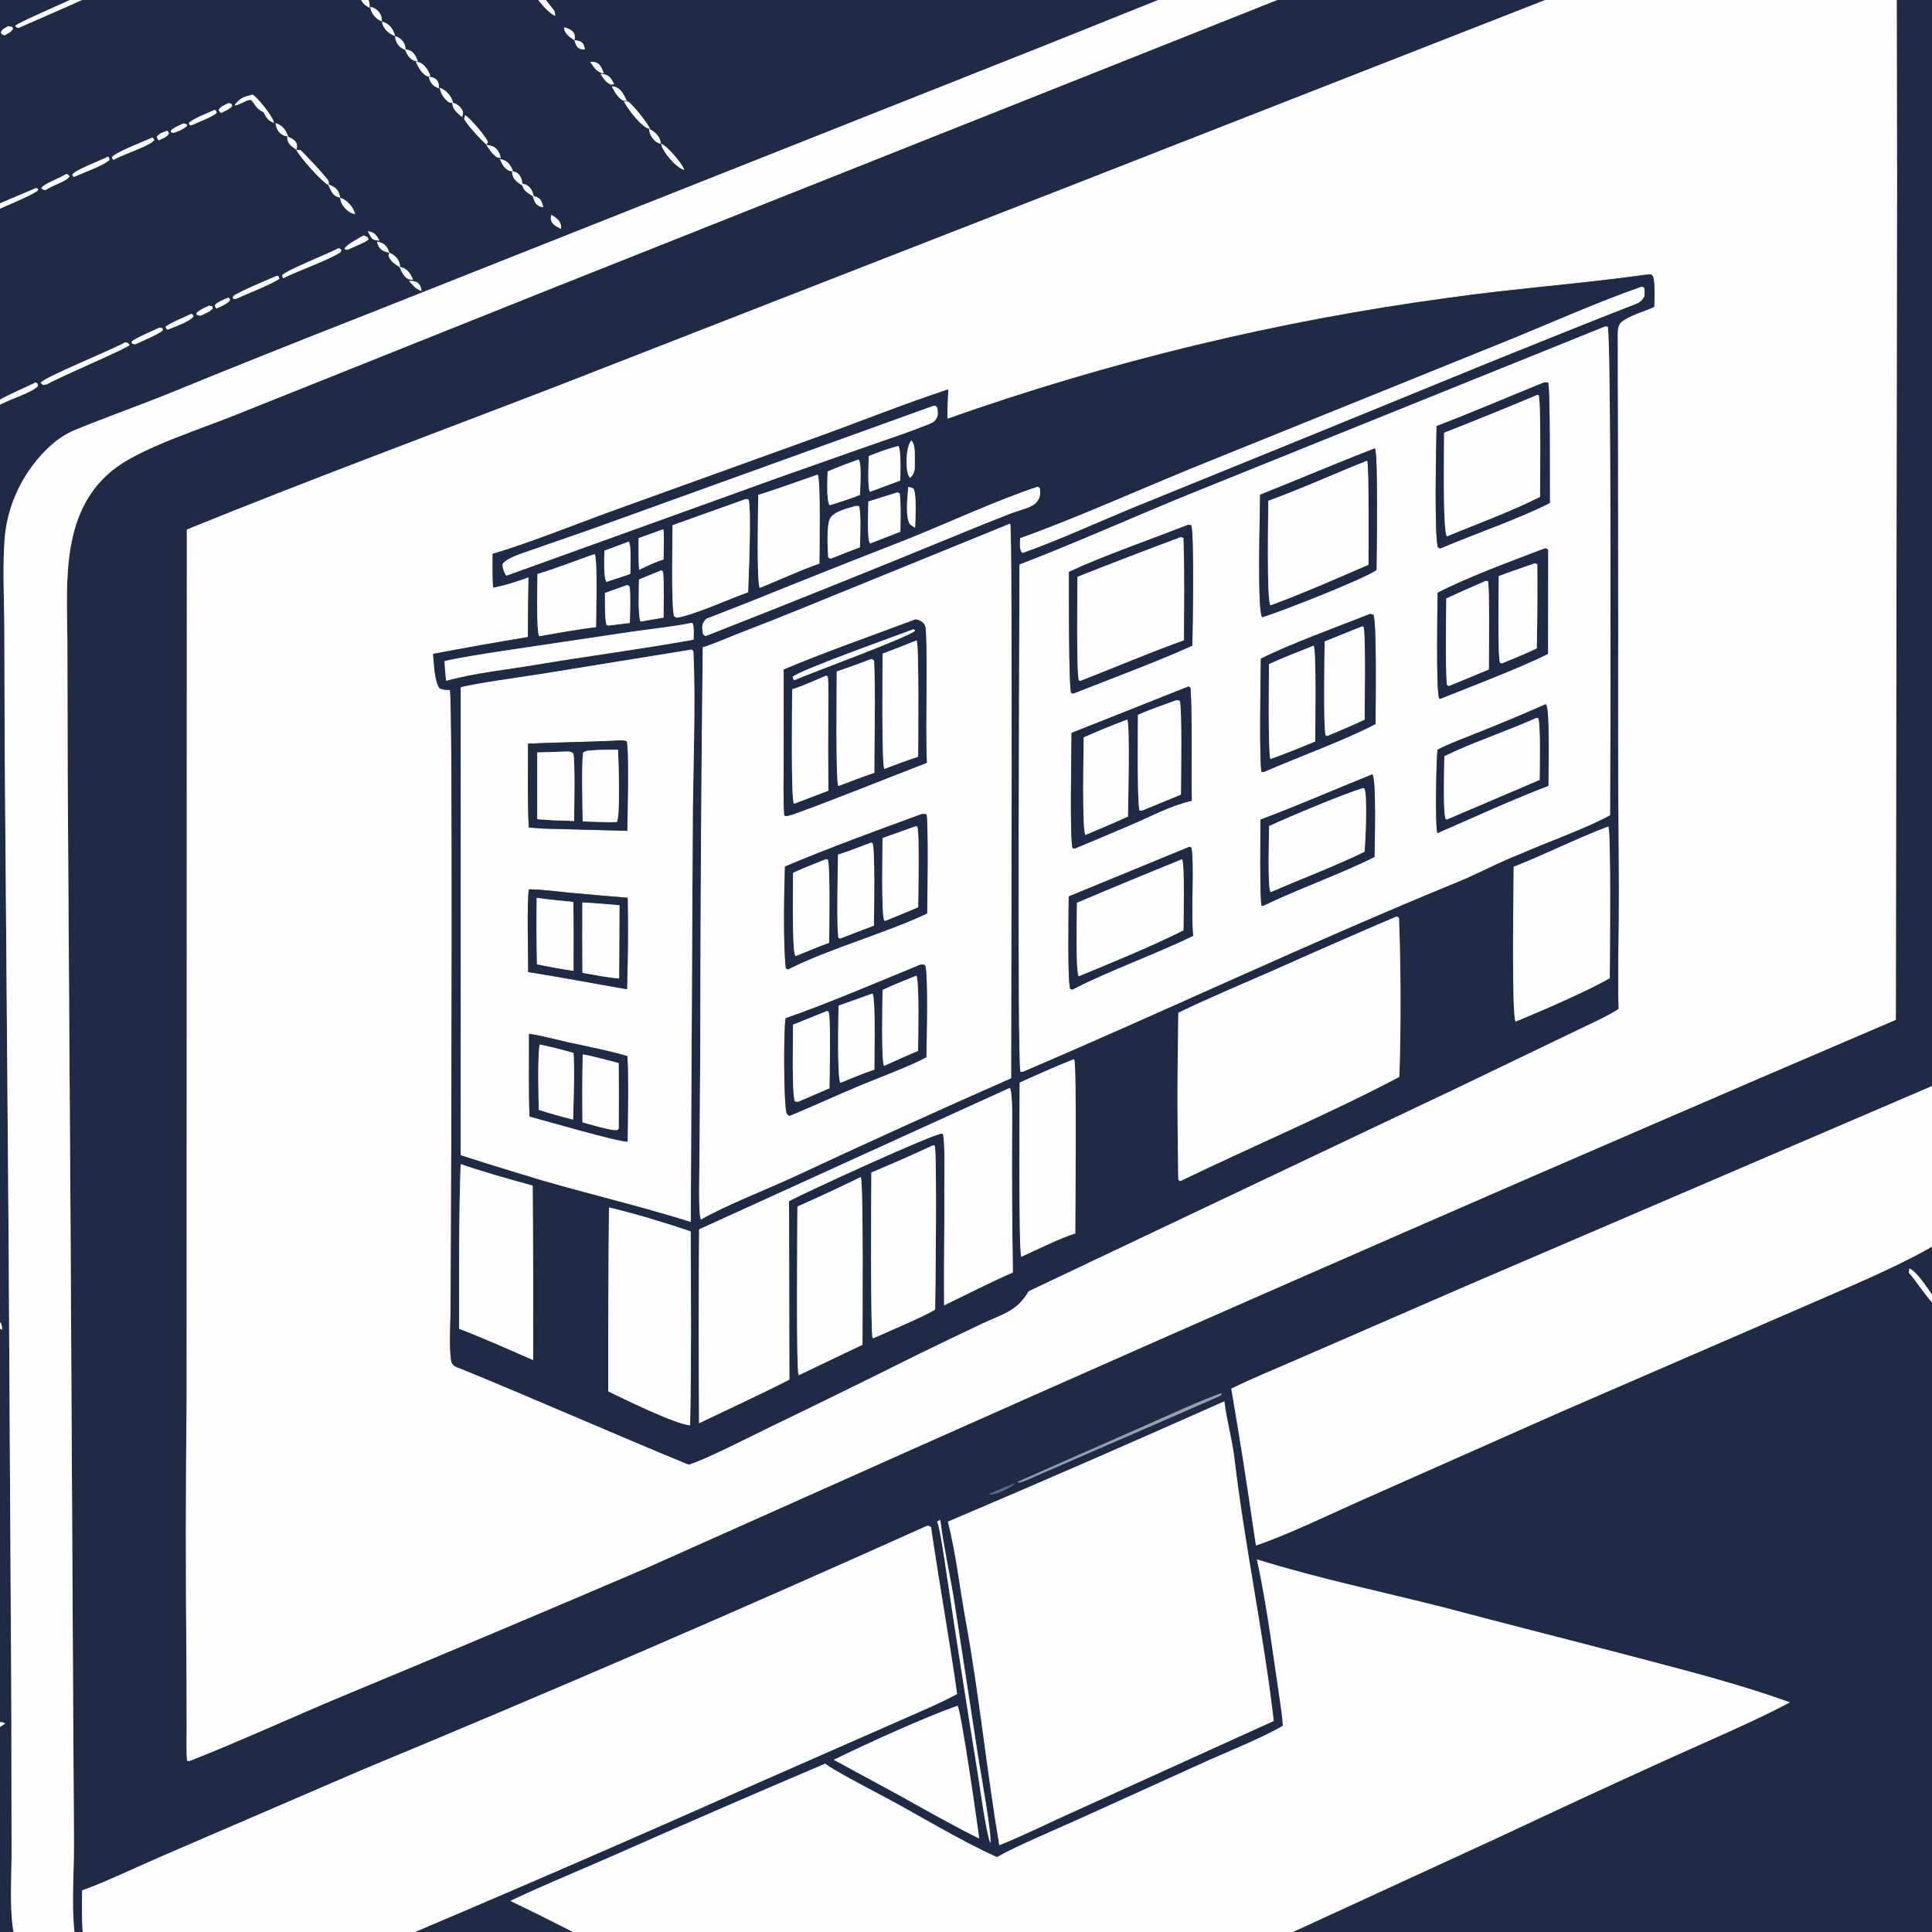 <?xml version="1.0" encoding="UTF-8"?>
<svg id="Layer_1" data-name="Layer 1" xmlns="http://www.w3.org/2000/svg" viewBox="0 0 1024 1024">
  <rect x="0" y="0" width="1024" height="1024" fill="#808080" stroke="none"/>
  <defs>
    <style>
      .cls-1 {
        fill: #4f6f84;
      }

      .cls-2 {
        fill: #1e2a46;
      }

      .cls-3 {
        fill: #94a1ab;
      }

      .cls-4 {
        fill: #fefefe;
      }
    </style>
  </defs>
  <path class="cls-2" d="M-231.29-231.29h1486.57V113c-4.05,1.72-14.43,5.41-16.19,8.69l.58.9c4.49-.27,9.94-4.8,15.61-5.89v79.23c-4.12,2.24-7.75,3.29-11.22,6.41l.36.69c4.86-.44,6.37-1.77,10.86-3.34v325.64c-4.88,2.19-29.57,12.65-31.24,15.22,3.3,3.58,23.2-11.87,31.24-10.68v29.57c-3.91,2.93-9.94,4.42-12.25,8.05,4.43.63,8.35-2.6,12.25-4.03v71.29c-5.52,3.31-22.78,9.55-25.46,12.95,5.36,1.6,17.04-7.73,25.46-9.69v323.12c-4.56,2.37-17.74,7.37-19.13,10.37,3.43,1.28,14.63-5.61,19.13-7.4v291.18H-231.29v-231.23c3.15-1.26,7.29-2.04,7.81-5.7l-1.47-.34c-3.09,1-3.67,1.67-6.34,3.68v-122.98c3.86-1.26,5.26-1.31,7.33-4.55l-.59-1c-2.62-.32-4.34,1.18-6.74,2.59v-45.5l7.2,8.61c4.56,7.01,12.51,18.89,17.76,24.94-2.74,1.26-3.8,1.64-6.16,3.45l.69-.29c-.42.55-.15.26-.98.89l-.71.53.47.64c.64-.15,1.28-.32,1.91-.5,3.2-.93,17.63-6.44,19.07-8.99l-.68-.74c-1.99-.39-2.12-.32-3.97.57l-7.54,3.61c-3.55-6.19-13.72-20.87-18.3-25.96l-.4-.25c-1.5-3.5-5.77-8.25-8.34-11.24v-19.68c9.03,10.07,16.66,21.05,25.68,31.18,3.61-.73,10.09-1.61,11.58-5.41l-1.16-.57c-3.6.3-5.18,1.68-8.28,3.58-9.57-10.39-16.57-23.34-27.83-32.85v-183.61c1.38,1.85,2.43,3.61,4.72,3.93l.24-1.23c-.76-2.95-2.7-4.29-4.96-6.48v-223.77c5.77,6.16,2.77,7.19,12.25,13.76-3.99-7.04-8.37-13.65-12.25-20.74v-88.73c3.39-.69,4.98-.82,7.15-3.24l-.67-.89c-2.75-.08-4.1,1.17-6.48,2.65V118.77l.62-.08c3.18-.41,4.67-.63,6.56-3.1l-.74-.87c-2.72.03-4.11,1.32-6.44,2.82V-231.29ZM171.15-139.61c1.15,3.84,1.59,4.87,5.44,6.3.22,4.11,6.18,11.28,10.55,11.88-.6-2.85-7.42-11.05-10.55-11.88-.52-4.3-1.63-5.06-5.44-6.3ZM229.19-67.66c1.34,2.86,9.53,11.45,11.9,14.33.77.22,1.53.44,2.3.66-.37.89-.32,1.11-.46,2.09,1.38,2.45,2.14,2.7,4.47,4.21,1.11-3.55-.72-5.4-4.01-6.3-.55-3.83-7.98-11.41-10.97-14.33-1.3-1.27-1.09-.82-3.22-.66ZM248.35-47.9c-.65,1.61-.58,1.03-.37,2.69,1.91,2.9,6.79,9.21,9.94,10.62.61,3.55,2.8,5.95,6.51,5.8-1.89-3.62-2.31-6.44-6.51-5.8l.45-1.84c-1.12-2.99-7.49-9.24-10.02-11.48ZM275-14.68c.99,3.91,2,5.54,6.16,6.24-.12,4.35,8.97,15.42,13.15,16.83l-.4-2.52c-2.48-3.1-9.7-12.99-12.75-14.3-1.64-3.84-2.13-5.01-6.16-6.24ZM202.42,11.47c.66,3.88,3.51,6.32,6.98,7.69.11,3.33,2.29,6.41,5.55,7.26.2-3.42-2.31-6.44-5.55-7.26-.96-3.98-3.05-6.7-6.98-7.69ZM299.02,14.46c-.15,3.2,3.03,5.28,5.42,6.86,1.05,3.63,1.82,4.91,5.59,4.88-.6-3.83-2.22-4.65-5.59-4.88,1.12-4.18-1.81-5.92-5.42-6.86ZM-97.81,61.97c-3.53-1.88-5.19-.17-7.84,2.48,3.29,1.14,5.65.4,7.84-2.48,3.19-.22,6.05-.66,7.17-3.88-3.48-.94-6.09.52-7.17,3.88ZM152.31,72.33c-.44,3.55,2.13,5.17,4.77,7.04.92,3.02,14.44,18.07,17.21,18.78,0-1.23.13-2.07-.97-3.4-4.33-5.21-9.15-10.21-13.87-15.09-.79-.09-1.58-.19-2.37-.28,1.33-3.99-1.46-5.74-4.77-7.04ZM174.03,97.73c.33,1.05.76,2.07,1.27,3.04,1.46,2.81,2.48,3.27,5.02,4.04.1,3.65,3.99,8.2,7.89,8.61-.55-3.31-4.62-7.81-7.89-8.61-.62-4.22-2.53-5.76-6.29-7.09ZM199.82,128.01c.76,3.77,2.85,5.35,6.51,5.9l-.42,1.49c.95,3.16,3.4,4.55,6.07,6.24.24-3.59-2.44-6.46-5.64-7.73-1.13-3.66-2.89-5.16-6.51-5.9ZM1177.67,149.1c-4.14.07-6.68.19-8.03,4.63,3.4-.6,6.61-1.11,8.03-4.63,3.64,1.24,7.49-.88,9.38-4.07-3.51-.36-7.16,1.37-9.38,4.07ZM-172.46,183.88c-4.11.84-41.89,17.71-43.92,19.64l-.21,1.87c4.62-1.38,43.2-18.13,43.91-20.27.13-.4.14-.83.21-1.25l1.64,1.11c3.23-.42,13.12-5.04,15.86-7.19-.68-.47-1.36-1.18-2-1.03-3.45.77-13.2,4.97-15.5,7.12ZM1070.23,196.94c-4.28-.13-7.42.51-8.36,5.11,2.76-.98,6.77-2.49,8.36-5.11,4.06.13,5.82-.56,7.43-4.24-3.37.46-6.45.83-7.43,4.24ZM1159.61,239.09c-3.23.49-3.66.38-6.18,2.24l-1.07,2.31c3.13-.45,3.46-.37,6.05-2.02.9-1.41.85-.99,1.19-2.53,3.3,2.67,6.14-.29,8.76-2.55l-1.44-.77c-2.94.21-5.19,1.28-7.32,3.32ZM1077.51,275.35c-4.91.7-11.37,3.89-15.68,6.4-.57.9-.98,1.4-1.36,2.38,4.2-.41,12.19-4.28,16.05-6.39.85-1.4.72-.86.99-2.39,4,1.76,8.25-.49,10.46-4.04-3.27-.49-8.2,1.83-10.46,4.04ZM-142.91,272.68l-.55,1.58.97.76,5.4-.69c3.24,1.93,3.21,7.67,8.92,9.1-.03,2.57,4.84,7.75,6.62,10.12,1.96,2.61,2.27,2.42,4.62,2.6-.77-3.26-7.9-11.84-11.24-12.71l.33-1.79-8-10.96c-2.21-.13-4.83,1.16-7.08,2ZM-79.31,292.84l-.6,1.52c.98,3.08,3.01,4.9,5.39,7.01,1.06,2.31,5.04,7.1,6.81,9.2,1.83,2.18,1.48,1.64,3.96,1.68-.64-2.69-5.68-8.76-7.84-10.68-.86-.77-1.47-.37-2.94-.2l1.11-1.58c-.78-3.46-3.06-4.99-5.89-6.95ZM-37.46,311.67c-3.11-.81-10.77,3.05-13.24,4.96l.24,1.2,1.02.76c3.59-1.57,10.49-3.8,11.97-6.91,3.39,1.41,21.32-6.73,23.44-10.04-.63-.17-1.86-.53-2.41-.28-4.62,2.11-18.89,6.73-21.03,10.33ZM-106.37,311.11c1.07,2.8,3.65,5.51,6.55,6.37.48,4.27,7.44,13.28,11.88,14.21-.72-3.44-8.6-13.16-11.88-14.21-.37-3.89-2.63-6.38-6.55-6.37ZM-58.95,317.9c-1.55,3.89.55,5.71,4.06,7.55.63,3.3,2.31,4.99,5.14,6.56.96,3.63,4.18,8.11,8.3,7.57-1.6-3.58-4.09-8.25-8.3-7.57,1.18-2.26.61-2.68-.36-4.81-2.91-2.17-1.34-1.68-4.78-1.76,1.12-1.7.86-.78.76-2.84-1.61-2.62-2.23-2.85-4.81-4.7ZM-125.28,355.2c-3.2.27-5.52.42-7.77,2.92l-.36,2.08c3.21-.77,7.14-1.41,8.13-5,3.65,1.94,9.94-2.18,13.25-4.07,1.65-.94,1.14-1.24,1.49-3.15-2.25.46-12.98,5.04-14.75,7.23ZM1218.73,366.92c-3.66.13-11.87,4.05-14.86,6.21-.2.5-.67,1.59-.75,2.07,3.25-.04,14.48-4.95,15.61-8.28,3.52,1.57,8.03-.67,9.99-3.81-3.43-.76-7.45,1.64-9.99,3.81ZM-158.6,369.68c-3.42.63-12.3,4.37-14.88,6.69l-.8,2.17c3.08-.83,13.35-4.81,15.35-7.22l.33-1.63,1.05.95c2.94.26,12.14-4.46,14.73-6.27l-1.39-1.39c-2.38.09-12.48,4.91-14.39,6.71ZM-93.18,378.45c-3.31-.93-7.29.21-8.96,3.32,2.19.81,2.46.91,5.19-.44,1.44-.7,2.72-1.68,3.77-2.89,3.61-.08,6.95-1.37,8.47-4.79-3.96-.27-6.84,1.2-8.47,4.79ZM-154.4,406.03c-1.75-.75-2.29-1.08-4.58.07-6.21,3.13-18.59,7.09-22.58,12.08,3.91-.1,24.9-9.48,27.16-12.15,3.75-.1,27.26-11.52,32.49-13.57,2.36-.92,2.55-1.77,3.18-3.64.26-.02-1.2-.08-2.11.32-10.82,4.83-22.16,9.43-32.64,14.92-.31.66-.62,1.32-.93,1.97ZM-130.92,556.56c.26,2.72,4.64,6.43,7.05,7.62.99,3.74,3.43,6.32,7.17,7.23-.58-3.57-3.57-6.63-7.17-7.23.12-4.28-2.75-7.55-7.05-7.62ZM-104.45,585.76c1.23,3.93,2.46,5.84,6.68,6.05-1.08,4.45,8.46,12.47,11.25,15.94,1.31,1.62,1.92,1.18,3.67,1.02-2.15-4.77-3.76-5.93-8.14-8.39-1.84-4.15-2.82-6.28-6.78-8.58-1.44-3.56-3.01-5.18-6.68-6.05ZM1068.51,598.84c1.86,3.41,4.09,6.77,8.19,6.02.24,3.79,4.21,8.07,7.87,8.61l-.17-1.48c-1.82-2.79-4.56-5.87-7.71-7.13-1.71-3.33-4.25-6.76-8.19-6.02ZM-63.07,632.39c.42,3.19,7.99,12,11.83,12.47-.69,3.36,1.87,5.62,4.87,6.51,1.22-3.61-2.01-5.33-4.87-6.51-.08-.62-.15-1.67-.56-2.11-3.54-3.7-6.15-9.43-11.27-10.36ZM1117.1,643.92c.61,3.44,6.52,8.74,9.72,9.64,1.19,3.57,3.7,5.32,7.27,5.7-.85-4-3.37-5.52-7.27-5.7l-.22-2.16c-2.42-3.35-5.27-6.74-9.5-7.48ZM-22.12,679.06c.82,3.36,5.42,8.33,8.65,9.25.24,3.61,11.08,15.24,14.64,16.47-.08-1.78-.08-1.5-.52-3.24-3.05-3.37-10.5-12.09-14.12-13.24-.26-3.4-5.12-8.45-8.65-9.25ZM1201.65,722.65v2.02c1.87,2.72,3.92,5.15,7.28,5.82l.46,1.94c4.22,4.62,37.43,37.02,40.54,37.74.07-1.37.44-1.9-.49-2.76-12.98-12.01-25.41-24.42-38.21-36.6-.77-.11-1.53-.22-2.3-.33l.15-1.15c-1.82-3.34-4.1-5.02-7.43-6.68ZM647.6,738.34c-11.78,4.17-28.33,11.87-40.04,17l-68.23,30.1.58.39c.61-.16,2.58-.65,3.37-.99,34.53-15.12,69.22-29.89,103.69-45.15.21-.45.43-.9.64-1.35ZM648.93,742.72c-48.65,21.7-97.49,42.97-146.52,63.79,4.3,17.05,6.27,35.17,9.42,52.4,7.16,39.13,11.22,80.11,17.8,119.07,12.8-5.08,26.04-11.74,38.71-17.4l106.76-48.45c-5.38-46.22-15.35-92.69-20.82-139-1.2-10.15-4.16-20.31-5.36-30.42ZM1089.76,772.46c.24,3.65,6.6,11.56,10.22,12.53-.5,3.56,1.72,5.95,5.19,6.41.18,3.69,1.55,5.94,4.87,7.81,1.17,3.7,5.12,8.93,9.25,9.43-2-3.57-4.91-9.59-9.25-9.43l.49-1.62c-.93-3.16-2.64-4.58-5.36-6.19-.77-3.23-2.09-5.23-5.19-6.41-.64-3.97-6.34-11.21-10.22-12.53ZM538.06,786.12c-4.7,1.83-9.35,3.78-13.94,5.86,3.62.52,11.34-3.3,13.94-5.86ZM498.4,805.54l-1.72.94c1.55,2.83,4.47,24.12,5.16,28.58,5.18,34.68,10.59,69.33,16.23,103.94,1.38,8.44,4.37,31.48,6.84,38.01.88-4.4-5.08-37.27-6.16-43.93l-13.07-84.98c-2.04-12.81-5.77-29.49-7.18-41.62l-.1-.93ZM1112.36,886.54c-5.14.92-45.91,22.52-53.28,26.68-.37.21-.46,1.41-.54,1.89,11.4-4.51,26.42-12.89,37.59-18.27,3.43-1.65,12.8-6.2,15.49-8.05.24-.66.62-1.6.75-2.24l1.4.98c3.14-.33,5.56-2.19,7.98-4.11l-1.88-.95c-3.41.48-5.15,1.67-7.5,4.08ZM-11.45,919.29c-3.37-.43-8.6,2.21-10.17,5.37,3.82-.02,6.32-1.21,9.31-3.5l.86-1.88,1.05.93c2.95-.18,10.59-4.87,13.16-6.66-1.31-.87-.77-.58-2.46-.81-3.45,1.32-9.68,3.63-11.74,6.54ZM1100.71,1038.23c-3.88-1.28-23.11,8.08-24.53,11.81,3.37.63,23.05-9.11,24.53-11.81,2.98.86,6.08-1.69,7.42-4.21-3.4-.96-6.53.71-7.42,4.21ZM984.17,1095.45c-1.52-.67-2.02-1.32-3.69-.37-4.37,2.48-17.98,7.77-20.83,10.62l1.37,1.25c3.6-.39,20.5-8.57,23.15-11.5,4.01.17,25.68-11.71,30.86-14.25,1.24-.61.92-1.02,1.14-2.6-3.97-.18-24.48,11.91-30.06,13.7-1.56.5-1.66,1.94-1.94,3.15ZM796.52,1187.1c-4.68.92-23.89,10.63-28.42,13.34-1.07,1.9-.86.9-.63,3.09,2.89-1.22,27.82-13.65,28.71-14.78l.35-1.64c1.33.71.97.49,2.55.72,3.04-1.01,3.55-1.88,5.92-4.22-4.03-.19-5.84.46-8.47,3.5ZM736.98,1217.5c-3.53-1.56-6.19-.1-7.85,3.29,3.61.57,5.69-.19,7.85-3.29,3.68-.47,5.39-.76,6.93-4.27-4.05.08-5.65.26-6.93,4.27ZM967.65-139.57c-15.43,2.15-41.64,14.34-56.9,20.61l-54.99,21.99L553.37,24.25,194.9,166.44c-36.02,14.09-71.94,28.46-107.74,43.08-15.79,6.28-31.83,11.98-47.52,18.42-9.03,3.71-16.57,11.06-22.39,18.83-8.35,11.08-13.45,24.26-14.73,38.07-1.19,14.24-.37,32.28-.21,46.9l.18,64.1,2.09,261.33,1.45,250.32.11,74.79c.01,24.45-4.33,56.68,18.39,72.62,11.68,8.19,26.1,13.6,39.86,17.05-2.39-1.69-5.56-3.66-7.31-5.89-23.09-28.58-17.91-54.41-17.85-88.79l-.45-75.48-1.35-248.56-1.54-242.76-.17-71.12c-.21-31.21-3.8-69.74,25.99-91.66,14.99-11.03,45.63-20.62,64.08-28.15l164.29-65.72L757.43-32l179.28-71.52c24.66-9.99,51.52-20.04,75.7-30.83-10.88-2.96-33.56-7.12-44.76-5.23ZM187.1-121.23c.09,2.75.24,3.67,2.62,5.85.99.9,2.03,1.74,3.11,2.52-.37-3.96-1.93-6.74-5.73-8.37ZM192.19-113.19c1.63,2.77,3.84,6.45,7.01,7.56-.44-4.29-2.6-7.15-7.01-7.56ZM199.39-105.95c.24,3.73,9.86,15.46,12.84,16.12.3-2.2-.09-3.14-1.96-5.12-2.44-2.6-7.94-10.01-10.89-11ZM211.59-89.27c1.26,2.53,14.01,17.71,16.96,20.57.26.25,1.82.31,2.33.31-2.09-3.58-13.61-18.83-16.9-20.75l-2.4-.14ZM1002.6-70.84c-54.39,19.09-112.9,43.12-166.9,64.29l-263.09,102.99-274.4,107.06c-66.02,25.49-133.78,50.57-199.21,77.16l-.12,460.19c-.49,47.39-.52,94.79-.08,142.19l.09,32.92c0,3.65-.24,14.45.28,17.36h1.43c26.97-10.61,53.58-22.91,80.44-34.13,54.07-22.42,108-45.16,161.8-68.21l141.44-63.16c172.94-77.05,346.45-152.82,520.52-227.28l.65-445.8-.23-117.28c-.03-7.57.2-42.75-.72-47.93-1.3-.7-.65-.63-1.93-.36ZM144.66-47.74c-3.46,2.2-11.73,4.6-12.5,7.39l1.14,1.18c3.54-1.66,10.01-3.92,12.33-5.76l.28-1.47-1.24-1.33ZM152.12-45.77c1.35,3.04,1.41,3.59,3.78,5.75,1.69.51,1.26.51,2.97.55-1.16-3.55-2.65-5.78-6.75-6.29ZM128.73-40.87c-1.95,1.05-3.29,1.49-4.4,3.37l.52,1.2,1.64.57c2.25-1.35,3.56-1.57,4.48-3.51-1.26-1.44-.51-.9-2.24-1.63ZM159.16-39.85l-.86,2.02c1.11,2.57,2.94,3.59,5.45,5.11.6-3.26-1.81-5.65-4.59-7.13ZM114.59-34.03c-3,1.5-11.42,4.9-13.07,6.54l.25,1.16,1.8.56c3.41-1.68,10.47-4.46,12.62-6.48v-1.27s-1.6-.51-1.6-.51ZM163.64-33.4c1.23,3.02,3.68,7.54,7.41,7.54-1.23-3.67-3.14-7.06-7.41-7.54ZM264.06-28.28c0,4.28,5.59,9.66,8.77,12.93l2.29.71c-.24-3.57-7.77-12.67-11.06-13.64ZM99.01-27.44c-6.7,4.3-21.34,8.22-25,12.27.29,1.56,0,.97.59,1.87l.62-.34c4.43-2.35,23.45-9.32,25.01-11.98-.64-1.63-.13-1.1-1.22-1.82ZM170.85-26.18c.7,4.51,7.02,10.83,10.38,14.29l2.12.63c.19-3.66-9.2-13.6-12.49-14.93ZM63.82-12.52c-1.54,1.18-2.95,1.91-3.52,3.68,1.16,1.2.46.89,2.04,1,2.5-1.56,2.88-1.23,3.97-3.43-1.28-1.11-.76-.83-2.49-1.25ZM183.56-11.53c0,3.55,4.16,8.66,7.56,9.19-.55-3.61-4.15-7.85-7.56-9.19ZM57.11-9.5C50.73-5.53,8.72,12.02,8.01,13.75c1.33,1.13.63.93,1.98.96,6.25-2.88,46.88-19.96,48.84-22.59l-.48-1.27-1.23-.37ZM190.74-2.84c.17,3.45,2.09,5.39,5.11,7.02.35-3.96-.95-6.21-5.11-7.02ZM196.21,3.62c.42,3.48,2.94,6.48,6.18,7.74.21-3.88-2.34-7.04-6.18-7.74ZM4.22,13.89c-2.29,1.49-2.82,1.28-3.82,3.37,1.06,1.24.54.92,1.97,1.49,1.97-1.1,3.51-1.65,4.6-3.57l-.58-.98-2.17-.31ZM-2.2,16.81c-4.78,2.77-11.98,4.69-13.14,7.66l1.09,1.27c3.02-1.52,11.23-5.05,13.08-6.64l.02-1.29-1.05-1.01ZM-18.55,23.91c-2.41,1.53-3.2,1.43-4.14,3.58.89.79.88.99,1.9,1.36,2.11-1.34,3.14-1.59,4.37-3.55-.99-1.46-.35-.93-2.13-1.39ZM214.6,26.18c1.46,3.36,2.8,6.05,6.9,6.35-1.41-3.53-2.62-6.05-6.9-6.35ZM-25.2,26.91c-2.61,1.49-3.21,1.25-4.42,3.46,1.23,1.23.56.88,1.87,1.29,2.18-1.41,3.06-1.46,4.13-3.45-1-1.24-.42-.89-1.57-1.3ZM-31.77,29.96c-4.14,2.13-18.08,7.46-19.71,9.83.92,1.22.44.85,1.2,1.34,4-1.91,18.25-7.29,19.72-9.72-.81-1.34-.32-.96-1.21-1.46ZM220.37,32.66c1.55,3.48,2.83,5.82,6.07,7.91l1.66-.29c-1.17-3.44-3.74-7.39-7.73-7.62ZM312.8,32.73c2.14,3.04,3.37,5.62,7.27,6.22-1.49-4.04-2.47-6.38-7.27-6.22ZM318.25,39.2c1.88,2.63,2.62,4.32,5.43,5.62l1.85-.16c-1.7-3.55-3.07-5.48-7.27-5.46ZM-54.69,39.97c-2.48,1.35-3.54,1.33-4.54,3.38,1.08,1.03.78,1.01,2.05,1.5,2.09-1.22,3.61-1.79,4.78-3.88l-.7-.9-1.59-.1ZM227.27,40.67c.62,3.18,2.25,5.09,5.39,6.17.16-3.89-1.35-5.79-5.39-6.17ZM-62.44,43.79c-2.82,1.3-10.77,4.47-12,6.56l.44,1.08,1.3.29c3.22-1.82,10.55-4.87,12.36-6.39l-.04-1.09c-.89-.26-1.16-.42-2.05-.44ZM324.21,45.73c1.56,2.93,3.04,5.82,5.94,7.57l2.08.19c-1.76-3.63-3.48-7.61-8.03-7.76ZM232.89,46.53c1.25,3.78,2.07,5.49,5.29,7.86l1.86.05c-.45-3.31-3.94-7.15-7.15-7.91ZM133.86,50.14c-4.98,1.49-5.68,1.22-9.06,4.91-.14.31-.27.62-.41.93,3.96-.89,6.83-3.57,8.93-2.88l.65.93c2.08,2.93,2.45,3.79,5.66,5.46,1.65,3.03,2.29,4.28,5.56,5.74-.08-3.05-9.05-13.91-11.34-15.08ZM-76.93,50.27c-2.69,1.47-11.8,5.59-12.96,6.56.09,1.52-.2.83,1.07,1.97,2.7-1.2,11.97-4.84,13.34-6.73-.53-1.6-.03-1.01-1.45-1.8ZM330.67,53.71c1.58,3.47,10,14.71,13.84,14.55-1.25-3.06-8.79-12.42-11.49-14.37l-2.35-.18ZM121.2,54.61c-2.05,1.04-4.43,1.81-5.32,3.73.55.78.56,1.01,1.29,1.52,2.18-1.07,4.47-1.86,5.93-3.7l-.41-1.13-1.48-.42ZM239.63,54.38c.29,3.07,1.81,4.76,4.17,6.71.39.32.79.64,1.19.94.44-1.98.92-2.69-.75-4.85-1.14-1.47-2.77-2.47-4.6-2.81ZM113.73,58.26c-3.07,1.39-11.96,4.83-13.65,6.99l.38.93.92.27c2.9-1.32,12.14-4.84,13.51-6.74l-.43-1.16-.72-.29ZM246.55,61.04c-.5,1.82-.88,1.68,0,2.98,2.74,4.03,7.7,9.38,11.24,12.66l.88-1.27c-.87-2.83-9.61-12.93-12.12-14.37ZM-107.58,63.92c-2.85,1.65-11.34,5.26-12.3,6.21l.06,1.41,1.42.61.86-.54c4.47-2.74,8.48-3.46,11.28-5.61l.19-1.32-1.5-.76ZM97.18,65.44c-2.29,1.06-4.89,2.02-6.6,3.77l.04.88,1.45.37c2.86-1.15,4.49-1.58,6.84-3.5l.3-.89c-1.13-.53-.9-.62-2.02-.63ZM146.03,65.22c.37,3.82,2.68,6.86,6.72,7.09-1.44-3.61-2.85-5.79-6.72-7.09ZM344.04,68.33c0,3.33,2.87,7.28,6.14,7.89.12-3.46-3.06-6.63-6.14-7.89ZM88.78,69.26c-2.25.88-4.48,1.33-5.64,3.26.41,1.07.25,1.08.97,1.85,2.22-1.05,4.4-1.66,5.47-3.7l-.8-1.41ZM-122.84,70.54c-3.42,1.69-12.43,5.39-14.59,7.31l-.08,1.29,1.62.34c3.15-1.61,13.17-5.67,14.6-7.18l-.24-1.18-1.3-.57ZM80.91,72.85c-4.15,1.91-20.12,7.96-21.67,10.55l.8,1.38.79-.42c4.74-2.5,19.18-7.36,20.98-10.11l-.9-1.39ZM350.43,76.18c.34,3.81,8.16,13.05,12.25,13.85-.95-3.17-9.09-12.82-12.25-13.85ZM257.71,76.81c1.92,2.68,3.13,4.84,5.85,6.67l1.87.23c-.95-4.35-3.15-6.55-7.72-6.89ZM-141.53,78.44c-3.63,2.13-11.31,4.72-12.33,6.98l.81.91,1.07-.2c2.96-1.27,11.54-4.45,13.22-6.43l-.6-.95-2.18-.31ZM57.34,82.97c-4.59,2.38-17.72,7.08-19.06,9.66l.69,1.22c4.03-1.78,16.85-6.49,19.12-9.17-.26-.74-.3-1.16-.75-1.71ZM264.89,84.27c1.3,2.84,2.38,5.22,5.45,6.43l1.55-.14c-1.46-3.53-3-5.59-7-6.29ZM-156.99,85.08c-4.22,2.13-22.56,9.31-23.85,11.62l.58,1.23.85.1c4.55-2.04,22.59-9.07,23.79-11.79-.51-.52-.79-.97-1.37-1.16ZM271.33,90.71c.18,3.96,2.33,5.67,5.67,7.69-.23-3.68-1.37-7.19-5.67-7.69ZM35.12,92.23c-4.28,2.64-12.67,5.42-13.21,7.67,1.29.69.9.66,2.26.85l.88-.56c3.37-2.13,10.61-4.27,11.82-6.72-1.18-1.18-.55-.85-1.75-1.23ZM-183.88,96.71c-2.32,1-3.71,1.35-5.35,3.27l.23.96,1.86.3c2.38-1.02,3.51-1.13,5.12-2.93-.88-1.47-.26-.93-1.86-1.59ZM276.68,97.28c.46,2.7,1.34,3.8,3.65,5.37.85.57,1.73,1.1,2.63,1.58-.72-3.6-2.28-6.29-6.28-6.96ZM19,99.68c-5.04,2.35-29.81,12.03-31.72,14.69l.45,1.15.94.28c6.14-3.41,29.91-12.57,31.65-15.17l-.49-.81-.83-.15ZM-192.42,100.25c-2.06.92-4.74,1.69-5.76,3.47,1.09,1.11.59.88,1.93,1.35,2.46-1.13,3.96-1.59,5.82-3.57l-.24-1.09-1.75-.17ZM-201.18,103.89l-.77.42c-4.62,2.45-18.39,7.29-20.31,9.98l.48.65c.77-.02,1.89,0,2.61-.13,5.96-4.46,18.49-6.14,20.01-9.74-1.17-1.07-.63-.88-2.01-1.18ZM282.26,103.8c1.03,3.13,1.89,5.71,5.64,6.01-.74-3.64-1.67-5.33-5.64-6.01ZM-15.6,114.21c-2.87,1.48-10.99,4.91-12.47,6.62l-.08,1.36,1.22.43c3.13-1.42,10.46-4.23,12.4-6.07l.04-1.36-1.11-.97ZM292.19,113.88c-1.04,4.36,1.5,5.49,5.18,7.51.37-3.83-2.01-5.7-5.18-7.51ZM-31.25,121.48c-2.13.87-5.54,1.85-6.55,3.64.54,1.01.45,1.06,1.22,1.85,2.56-1.18,5.14-2.14,7.14-4.08l-.24-1.1-1.57-.31ZM1236.04,121.3c-1.97.99-4.88,2.14-6.05,3.81.93,1.6.26.94,2.44,1.57,2.31-1.17,3.93-1.74,5.59-3.73l-.16-1.07-1.81-.58ZM194.93,122.55c1.92,3.58,1.93,4.82,6.19,4.96-1.68-2.93-2.54-4.49-6.19-4.96ZM-39.83,125.16c-2.51,1.06-5.47,1.91-7.06,3.99.5,1.64.05,1.09,1,1.89,2.37-1.06,5.55-2.08,6.93-4.11-.33-.9-.28-1.22-.88-1.77ZM192.75,124.79c-2.57,1.51-9.29,4.92-10.14,7.07l.83.56,1.44-.28c2.71-1.35,9-3.66,10.46-5.27-.69-1.8-.15-.96-2.58-2.08ZM1228.34,125.07c-3.27,1.41-11.45,4.54-13.35,7.07.21.77.24,1.22.65,1.85,3.08-1.28,11.91-4.54,13.62-6.74-.29-1.82.17-1.24-.91-2.17ZM-49.82,129.32c-3.54,1.87-13.32,5.4-14.52,7.43.32.78.39,1.21.9,1.81,3.79-1.67,13.57-5.2,14.93-8.33-1.06-.89-.56-.69-1.32-.91ZM179.34,131.59c-5.5,2.98-27.98,11.74-29.8,14.32l.46,1.63.75-.38c6.73-3.35,24.98-10.03,29.77-13.5l.38-1.26c-1.26-.82-.69-.67-1.56-.81ZM1212.66,132.34c-2.69,1.12-7.67,2.69-8.67,5.05l1.03,1.26c2.53-1.06,7.19-2.71,9-4.47l.05-1.06-1.4-.78ZM-66.63,136.73c-2.21.82-5.01,1.48-6.2,3.32.27,1.56.02,1.1.79,2.4,2.3-1.04,5.02-1.88,6.25-3.92-.24-.61-.45-1.34-.83-1.8ZM1201.39,137.39c-2.8,1.24-12.83,5.11-14.01,7.41l.79,1.11h.67c1.96-.72,2.98-.88,4.33-2.35,2.41-2.61,8.64-.92,9.93-4.97l-1.71-1.2ZM-75.2,140.27c-2.19,1.12-3.97,1.72-5.39,3.68l.53,1.2,1.63.4c1.84-.98,3.73-1.61,4.55-3.38-.63-1.38-.24-1.07-1.31-1.9ZM211.68,141.46c1.55,3.28,3.03,7.19,7.25,6.78-1.47-3.37-3.27-6.38-7.25-6.78ZM-82.9,143.86c-2.75,1.29-13.21,5.68-14.65,7.48l.41,1.19,1.08.42c3.04-1.52,12.36-5.4,14.09-6.98l.17-1.5-1.1-.62ZM146.78,146.13c-5.07,2.25-19.84,8.33-23.19,10.81l-.27,1.24,1.41.34c4.08-1.77,21.36-8.81,23.32-10.83l-.35-1.29-.91-.27ZM216.81,148.91c2.3,2.54,3.46,4.25,6.68,5.38-.6-2.55-.43-2.93-2.37-4.7-2.14-.69-2.11-.82-4.31-.68ZM-100.46,151.81l-.92.47c-5.6,2.85-27.31,10.86-29.41,13.95.65,1.31.18.83,1.35,1.5,5.99-3.43,28.64-11.86,30.67-14.49l-.38-1.24-1.31-.2ZM1168.76,151.99c-2.45.88-5.25,1.57-6.98,3.39.1,1.6-.2.93.79,2.05,2.53-.9,5.17-1.46,6.73-3.53-.17-1-.05-1.12-.53-1.91ZM1158.1,156.1c-2.35,1.32-3.25,1.42-4.69,3.47.98,1.42.33.88,2.23,1.33,1.95-1.22,3.46-1.89,4.64-3.83l-.47-.89-1.72-.08ZM120.89,157.76c-2.16,1-5.85,2.31-7.11,4.1.65,1.47.21,1.01.98,1.64,2.5-1.19,5.49-2.27,7.2-4.33-.54-1.29-.11-.88-1.08-1.41ZM1151.64,159.28c-2.8,1.11-4.64,1.56-6.82,3.54l-.25,1.15,1.57.73c2.33-.98,5.08-1.76,6.42-3.75-.35-.83-.33-1.13-.91-1.67ZM110.94,161.97c-2.34,1.11-5.39,2.24-6.98,4.15l.5.91,1.91.3c2.23-1.06,4.78-2.03,6.43-3.77l-.23-1.17-1.62-.42ZM1142.09,163.46c-2.19.96-4.44,1.62-5.91,3.41l.45.99,2.03.48c2.09-1.06,4.15-1.73,5.25-3.67-1.08-1.23-.44-.88-1.81-1.22ZM-132.81,165.74c-2.53,1.09-5.47,1.97-7.11,4.06.09.53.19,1.43.37,1.89,2.61-.92,5.03-1.46,6.84-3.51.23-1.6.36-1.05-.1-2.45ZM101.28,166.37c-2.71,1.34-12.17,5.3-13.51,6.85.55,1.36.08.94,1.2,1.45,3.03-1.23,12.3-4.46,13.6-7.11-.76-1.18-.26-.87-1.29-1.2ZM1133.62,167c-1.99,1.15-4.24,1.98-5.15,3.73,1.44,1.02.72.74,2.08,1.05,2.63-1.59,3.49-1.48,4.58-3.74-.54-.43-.91-.81-1.51-1.03ZM-142.45,170.02c-3.76,1.58-8.9,3.42-12.04,5.78l-.18,1.14c.45.28,1.11.8,1.55.86,2.53-1.26,11.51-4.98,12.61-6.31l-.3-1.14-1.63-.32ZM1125.7,170.62c-2.38,1.28-4.26,1.79-5.55,3.82,1.4,1,.7.73,2,1.03,1.98-1.08,4.53-2.08,5.57-3.9-1.14-1.09-.46-.78-2.03-.95ZM84.42,173.67c-2.97,1.49-13.29,5.8-14.71,7.46l.42,1.11,1.6.25c3.29-1.54,12.54-5.33,14.62-7.47l-.31-1.19-1.62-.15ZM1118.02,174.4c-2.17.87-4.97,1.64-6.27,3.41.59,1.52.13.99,1.15,1.76,2.22-1.1,5.22-2.26,6.65-4.11l-.43-.81-1.1-.24ZM1109.33,178.01c-2.17,1.08-5.07,2.09-6.02,4.12l1.2,1.11c1.97-.85,4.91-1.77,5.96-3.43-.71-1.56-.24-1.03-1.14-1.8ZM66.29,181.45c-6.38,3.78-43.15,18.54-44.77,21.47l1.27,1.1,2.18-.35c5.96-3.67,42.72-19.12,43.74-20.83-1.29-1.48-.54-.95-2.42-1.4ZM1101.32,181.73c-2.98,1.39-4.1,1.27-5.62,3.55l.81,1.19c2.25-.8,4.18-1.11,5.46-2.99-.2-.64-.3-1.25-.65-1.75ZM1092.94,185.2c-2.49,1.24-4.48,1.71-5.77,3.77,1.07,1.1.57.76,1.36,1.21,2.28-.97,4.35-1.53,5.91-3.37l-.44-1.17-1.07-.44ZM1085.17,189c-2.41.92-5.48,1.74-6.98,3.65.28.46.56.92.84,1.38,2.42-.87,5.21-1.58,6.96-3.34l-.1-1.16-.72-.53ZM1241.65,202.08c-3.99,1.73-23.47,9.54-25.23,11.98l.62,1.45c3.84-1.61,23.29-9.21,25.05-11.35v-1.65l-.44-.43ZM18.83,202.7c-4.31,2.27-21.05,9.25-22.52,11.75.83,1.36.38.96,1.05,1.47,6.15-3.97,20.01-7.74,22.86-11.47-.59-1.55-.09-1.01-1.39-1.75ZM-219.25,204.12c-2.28,1.01-3.87,1.46-5.52,3.32l-.06,1.08,1.9.52c2.18-1.03,3.84-1.57,5.47-3.34l-.06-1.05-1.73-.52ZM-6.75,214.19c-2.06,1.11-4.19,1.88-5.32,3.8,1.38,1.17.61.78,2.47.91,1.91-.89,3.55-1.35,4.7-3.04-.68-1.58-.14-.96-1.85-1.67ZM1206.57,217.28c-2.47,1.22-12.13,5.38-13.37,6.68.22,1.62-.07.99.58,1.98,2.74-1.37,12.47-5.41,13.61-6.91-.32-.96-.22-1.15-.83-1.76ZM-14.82,217.73c-2.99,1.71-9.99,4.63-11.46,5.97l.11,1.3,1.38.44.77-.43c3.28-1.79,8.81-3.62,10.77-5.25v-1.22s-1.57-.82-1.57-.82ZM-29.81,224.51c-2.27,1.14-3.92,1.71-5.53,3.66l.23.85,1.62.31c2.36-.98,4.19-1.48,5.95-3.31l-.34-1.1-1.92-.41ZM1190.69,224.47c-2.83,1.41-12.6,5.68-13.91,7.52l.42,1.05,1.44.05.67-.41c4.13-2.53,10.45-4.1,12.38-6.67l-.35-1.22-.65-.31ZM-37.37,228.07c-4.43,1.93-30.78,12.87-32.57,15.46l.45,1.11,1.08.32c5.55-2.85,30.79-12.4,32.31-16.07l-1.28-.82ZM1174.19,231.69c-2.35,1.21-4.42,1.79-5.72,3.76.54.82.5.98,1.24,1.54,1.91-.96,4.75-2.08,5.84-3.72-.63-1.49-.11-1.03-1.36-1.58ZM1150.87,241.99c-2.91,1.38-11.46,4.95-13.08,6.96.55,1.66.04,1.13,1.22,1.83,2.89-1.6,11.35-5.32,12.7-6.5l.06-1.38-.91-.91ZM-72.25,243.44c-2.73,1.14-4.47,1.32-6,3.42.54,1.01.71,1.39,1.38,2.31,2.78-1.38,4.33-1.58,5.85-3.91-.33-.53-.83-1.42-1.24-1.83ZM-79.81,247.06c-2.27.89-4.79,1.49-6.16,3.33.27,1.44-.02,1.04.79,2.08,2.09-.8,5.07-1.59,6.29-3.25-.39-1.63.03-1.18-.93-2.16ZM1135.48,249.2c-2.09.89-4.63,1.6-5.83,3.34.48,1.57.06,1.05.9,1.79,1.99-.94,4.81-1.93,5.83-3.67-.69-1.35-.27-.96-.9-1.46ZM-89.4,251.18c-2.08,1.01-4.16,1.71-5.47,3.51l.43.88c.59.1,2.02.39,2.56.43,2.12-1.13,3.43-1.54,4.74-3.55l-.53-.96-1.72-.31ZM1126.72,252.74c-2.42,1.14-3.46,1.38-5.08,3.53l.27,1.27,1.66-.18c2.67-1.37,3.61-1.29,5.02-3.43-1.33-1.13-.65-.82-1.87-1.19ZM-98.25,254.78c-2.01,1.16-9.08,4.74-9.6,6.31,1.65,2.81,7.08,10.37,10.12,11.25.89-7.27-6.56-5.34-6.43-11.9,2.37-.9,6.48-2.12,8.05-3.84l-.31-1.16-1.83-.66ZM1118.95,256.42c-3.5,1.56-29.49,12.56-31.1,14.1.61,1.1.65,1.44,1.52,2.28,6.89-4.76,27.85-11.51,30.67-14.81l-.34-1.34-.75-.24ZM-98.84,272.17c1.91,2.79,2.84,4.57,5.59,6.62l1.41.22c-.13-5.07-2-6.71-7-6.84ZM-146.81,274.39c-3.62,1.94-12.78,5.34-13.59,7.59,2.46,1.02,1.15.72,4.19.36,1.19-1.18,2.41-2.34,3.64-3.48,3.01.14,5.97-.79,8.19-2.86l-.09-1.12c-.7-.17-1.67-.46-2.34-.48ZM-91.97,277.89c0,4.05,2.42,7.54,6.32,8.68-.02-3.89-2.56-7.53-6.32-8.68ZM-161.77,281.16c-4.4,1.98-22.08,9.35-24.48,12.38l.21,1.92c4.42-2.18,23.13-10.15,24.58-12.53l-.31-1.77ZM-85.03,285.96c-1.42,3.51,1.7,6.58,4.75,8.03.61-3.9-1.34-6.22-4.75-8.03ZM-188.35,293.49c-2.31.97-4.86,1.64-6.11,3.67.53,1.31.22,1.03,1.14,1.93,2.04-1.07,4.49-2.01,5.72-3.81-.41-1.55-.03-1.02-.76-1.79ZM-2.91,295.83c-3.03.94-9.27,2.41-10.69,5.29l.95,1.24c3.82-1.45,6.56-2.31,9.96-4.66l.51-1.19-.73-.69ZM-196.38,297.1c-2.82,1.16-4.91,1.79-7.29,3.74l-.38.92c1.06.97.5.81,1.49.88,2.33-.98,5.62-2.05,7.23-3.84-.33-1.49.08-.97-1.04-1.7ZM-118.02,296.75c1.76,3.7,2.82,7.23,7.47,6.73-1.72-3.34-3.38-6.37-7.47-6.73ZM-205.85,301.53c-2.67.99-5.74,1.72-7.44,3.87.15.63.34,1.59.54,2.17,2.6-1.18,5.77-2.28,7.6-4.35-.26-1.5.11-1.01-.69-1.69ZM-111.18,304.19c.33,3.75,2.04,5.11,5.52,6.38-.42-3.76-1.45-5.67-5.52-6.38ZM-215.64,305.87c-2.2.92-5.34,1.88-6.65,3.66.26.88.29,1.24.73,2.02,2.32-.97,5.15-1.86,6.83-3.61l.06-1.25-.96-.82ZM-65.49,312.78c1.36,2.57,1.95,4.48,4.46,5.79l1.66-.17c-.5-3.83-2.13-5.69-6.11-5.62ZM-3.05,337.6c-2.67,1.23-10.62,4.46-11.91,6.38l.6,1.06,1.22.18c2.75-1.27,10.51-4.34,11.72-6.36-.8-1.29-.24-.9-1.64-1.26ZM-90.57,339.27c-2.99.97-3.79.95-5.71,3.25l.07,1.46,1.61.02c2.22-1.13,4.74-2.13,6.25-4.03-1.21-1.03-.48-.74-2.22-.7ZM-42.62,340.43c.5,3.72,3.33,7.08,7.1,7.65-.59-3.39-2.14-5.14-4.77-7.16l-2.33-.49ZM-81.03,341.04c.53,7.44,18.2,19.53,15.16,22.61-3.05,3.08-15.5,5.23-18,9.7l.71,1.48c4.36-2.23,19.66-8.38,21.32-10.88-2.13-4.4-14.8-21.66-19.19-22.92ZM-98.46,342.19c-3.29,1.39-9.74,3.54-11.26,6.27.33.58.59,1.24,1.05,1.6,3.35-1.75,9-3.68,11.09-5.49-.04-1.76.24-.97-.87-2.37ZM-17.72,344.21c-2.75,1.2-8.81,3.52-10.76,5.35l.29,1.18,1.02.39c3.55-1.43,7.43-2.7,10.41-4.99l.17-1.33-1.13-.6ZM-136.08,358.76c-2.5,1.1-4.66,1.75-6.53,3.7l.37,1.1,1.99.42c2.3-1.01,4.69-1.66,6-3.65-.98-1.47-.34-.99-1.82-1.56ZM1200.96,374.09c-4.7,2.15-19.1,8.34-22.04,10.76l.09,1.14,1.77.55c5.41-3.39,19.62-8.35,21.11-11.07l-.94-1.38ZM-176.73,376.79l-.82.51c-3.29,2.03-10.02,4.59-11.53,6.07l.03,1.23,1.61.35c3.36-1.51,11.3-4.33,12.47-7.18-1.18-.98-.57-.71-1.76-.99ZM-104.25,381.25c-2.75,1.48-12.02,5.62-13.39,6.87.26,1.63-.11.97,1.02,2.01,2.85-1.41,11.87-5.27,13.47-7.12-.48-1.58-.01-1.07-1.1-1.77ZM-192.81,384.15c-3.34,1.48-4.88,1.93-7.63,4.45l-.11,1.27c1.68.09,1,.26,2.1-.2,2.92-1.3,6.01-2.38,8.32-4.5l-.38-.83-2.31-.19ZM1175.55,385.58c-3.34,1.76-12.66,5.53-14.24,7.57l.29,1.01,1.07.38c2.81-1.4,13.17-5.96,14.65-7.57l-.34-1.21-1.43-.18ZM-202.33,388.57c-3.48,1.6-14.76,6.09-16.93,7.91l-.33,1.46.82.85c3.6-1.59,14.67-5.87,16.88-8.28-.1-1.6.16-.99-.45-1.94ZM1159.36,392.95c-3.94,1.77-21.75,9.11-23.6,11.37l.57,1.67c3.83-1.68,22.03-9.16,23.59-11.32l-.56-1.71ZM-221.22,397.24c-2.43,1.15-5.36,2.18-7,4.2,0,1.68-.29.97.82,2.15,2.41-1.26,5.27-2.39,6.69-4.57-.1-.4-.34-1.47-.51-1.78ZM1132.73,404.34c-2.1,1.15-4.07,1.91-5.35,3.85,1.26,1.31.48.83,2.71.93,1.84-1.02,3.65-1.7,4.63-3.45l-.61-1-1.38-.32ZM1125.24,408.08c-2.58,1.27-10.9,4.88-11.99,6.68.71,1.41.21,1,1.18,1.53,2.94-1.4,11.04-4.72,12.28-7.01-.85-1.17-.31-.83-1.47-1.2ZM1110.78,414.73c-5.64,2.74-18.26,8.13-22.5,10.75l-.39,1.2,1.01,1.03c4.62-2.24,20.95-8.6,22.83-11.55l-.96-1.44ZM-182.69,416.85c-6.76,3.24-28.16,12.4-32.45,15.14.47,2.13.69,1.63,3.12,3.29l1.53-3.94c3.98-.89,27.32-10.47,29.15-13.11-.81-1.3-.29-.93-1.36-1.38ZM-222.1,421.74c1.5,3.57,2.62,6,5.55,8.55l2.01-.11c-.34-2.93-4.5-8.14-7.56-8.43ZM1085.4,426.35c-3.27,1.47-14.58,5.98-16.35,8.46.56,1.39.13.96.96,1.54,4.04-2,15.37-5.98,16.39-8.79l-1-1.21ZM-2.9,456.03c-2.23.95-6.88,2.7-7.97,4.74l.79,1.17-.87-.36.81.75,1.23-.12c2.9-1.5,5.25-2.46,7.6-4.72l.06-1.23-1.66-.24ZM-13.41,461.05c-2.41,1.18-5.79,2.44-7.27,4.51.83,1.53.22,1.02,1.78,1.59,2.23-1.09,5.98-2.52,7.26-4.42-.9-1.56-.27-1.05-1.77-1.68ZM-22.36,465.51c-3.89,1.81-13.31,5.66-16,7.97-.11,1.52-.25.82.33,2.11,3.07-1.38,14.71-6.14,16.53-8.34-.33-1.53.07-1.02-.87-1.74ZM-39.67,473.42c-5.41,2.69-10.86,5.3-16.27,7.97-3.3,1.62-7.53,2.14-6.66,6.28,4.41-2.48,21.55-10.12,23.09-12.39l-.15-1.86ZM-66.2,485.58c-6.49,4.06-39.67,18.14-40.75,20.26l.74.91,1.5-.05c6.82-3.77,38.18-16.27,40.51-19.46l-.59-1.33-1.41-.33ZM-110.98,505.84c-3.89,3.25-11.1,4.95-12.45,7.56,1.45,1.11.68.85,2.24.99,3.06-1.62,10.97-5.18,12.81-6.84l.02-1.08c-1.08-.32-1.5-.49-2.62-.63ZM-126.25,513.41c-2.84,1.3-3.74,1.15-5.32,3.31.96,1.17.45.81,1.35,1.31,2.39-.93,4.04-1.32,5.88-3.11l.02-1.02-1.92-.48ZM-134.35,517.05c-2.87,1.46-3.92,1.34-5.2,3.62.37.35,1.02,1.02,1.41,1.27,2.13-1,4.08-1.58,5.4-3.44-.8-1.41-.22-.97-1.61-1.45ZM-142.53,520.52c-2.45,1.3-4.89,2.62-7.31,3.98l.24,1.06,1.31.25c2.59-1.03,5.04-1.77,7.1-3.63l.06-1.02-1.4-.63ZM-153.88,525.38c-.7.97-1.77,1.79-1.42,2.83,1.01,2.97,5.74,7.89,8.63,8.6-.64-4.26-1.72-4.34-5.22-6.48l1.06-2.73-.6-1.33-2.45-.9ZM1061.82,527.76c1.8,3.13,3.19,5.98,7.05,6.44-1.07-3.87-3.08-5.59-7.05-6.44ZM1069.92,533.65l-.92,1.97c1.03,2.24,9.56,9.52,11.67,10.75.12-1.86.58-2.53-.94-3.87-2.65-2.33-6.99-7.18-9.81-8.85ZM-146.85,537.12c1.34,3.94,12.16,16.76,15.35,18.8l1.21.16c-.48-3.42-12.97-17.97-16.56-18.96ZM1221.85,540.29c-2.51,1.08-4.31,1.57-6.16,3.57l.22,1.14,1.64.48c2.13-1.03,4.64-1.79,5.62-3.73-.89-1.32-.36-.91-1.32-1.47ZM1213.2,543.8c-2.21,1.18-4.83,2.34-6.45,4.15l.11,1.13,1.56.5c2.3-1.07,5.42-2.16,6.8-4.09-1.04-1.52-.32-1.03-2.02-1.69ZM1082.07,545.86c.99,3.66,1.62,5.45,5.94,5.62-1.52-3.57-1.91-4.68-5.94-5.62ZM1204.32,548.26c-2.27,1.06-4.43,1.74-5.93,3.66l.46,1.08,1.31.44c2.32-1.06,4.55-1.73,6.09-3.66l-.58-1.17-1.36-.35ZM1088.04,551.14c.7,3.93,2.66,6.64,6.99,6.32-1.81-2.92-3.68-5.08-6.99-6.32ZM1196.34,551.83c-5.04,2.57-25.67,11.18-27.77,14.08l.51,1.06,1.15.32c4-2.06,26.05-11.69,27.43-13.79l-.31-1.25-1.01-.43ZM1095.04,558.41c.77,3.15,6.37,7.95,9.59,8.62-.51-3.71-5.85-8.58-9.59-8.62ZM1055.68,562.04l-276.43,118.62-90.29,39.24c-10.95,4.84-25.9,10.85-36.36,16.15,4.29,24.89,8.24,49.84,11.82,74.85l1.27,8.24c16.14-5.36,40.03-16.9,56.08-24.04l104.6-46.37,129.28-56.06c21.46-9.41,45.63-19.28,66.05-30.59,10.2-5.65,20.01-18.8,25.48-29.12,10.63-20.03,10.42-46.87,9.54-69.47-.83-1.34-.38-.95-1.05-1.45ZM1166.35,565.61c-2.93,1.39-13.32,5.8-14.83,7.85l.41,1.3,1.36.3.89-.55c4.67-2.82,12.02-4.63,13.49-7.71-.82-1.17-.31-.87-1.32-1.19ZM1104.42,566.97c.76,4.06,2.86,4.58,6.64,5.57-.91-3.29-3.1-5.41-6.64-5.57ZM1239.55,566.86l-.84.49c-4.31,2.43-20.17,8.97-21.38,11.69l.58,1.06c.37-.07,1.73-.32,2.02-.44,4.14-2.66,20.6-8.92,21.94-11.43l-.67-1.11-1.65-.26ZM-117.37,571.96c1.69,3.12,2.98,5.63,6.81,6.11-1.34-3.57-2.57-5.75-6.81-6.11ZM1111,572.84c.61,3.33,2.62,5.01,5.85,6.04.26-4.22-2.07-5.08-5.85-6.04ZM1148.7,573.56c-2.08,1.05-4.34,1.82-5.5,3.69,1.06,1.56.34,1.05,2.11,1.56,2.13-1.07,4.22-1.77,5.54-3.66l-.56-1.11-1.58-.47ZM1140.78,577.26c-2.58,1.11-4.68,1.76-6.7,3.69l.14,1.23,1.79.59c2.33-1.03,5.24-1.97,6.64-3.92-1.01-1.47-.32-1.05-1.86-1.59ZM-111.18,577.91c.96,3.61,3.39,7.42,7.47,7.72-1.35-3.49-3.42-7.06-7.47-7.72ZM1117.8,577.96c-.22,4.14,2.55,6.09,6.4,7.09-.59-3.76-2.9-5.78-6.4-7.09ZM1214.7,578.62c-2.38,1.31-5.02,2.5-6.74,4.53l.13,1.01,1.09.19c2.47-1.12,5.34-2.09,6.99-4.11l-.49-1.25-.98-.37ZM1130.7,580.74c-2.29,1.55-4.77,3.33-7.09,4.79,4.06,4.15,21.05,23.57,24.26,24.03-1.39-7.66-20.52-19.01-18.34-24.57,1.87-1.19,2.16-1.14,3.54-2.82-1.13-1.48-.42-.91-2.37-1.42ZM1205.27,583.05c-4.68,2.67-23.16,10.49-24.52,12.84l1.1,1.65c4.37-2.38,23.05-10.7,24.53-12.8-.5-1.55-.02-1.08-1.1-1.69ZM1063.58,592.48c.95,2.95.91,3.41,3.1,5.4l2.29.42c-1.16-3.73-1.75-4.37-5.39-5.83ZM1178.04,596.11c-3.41,1.62-15.25,6.73-17.34,9.2l.35,1.3.95.13c3.86-1.81,14.74-6.38,17.39-8.83v-1.37s-1.36-.43-1.36-.43ZM1158.34,605.64c-3.08,1.26-7.02,2.61-9.57,4.58l-.23,1.16c.77.42,1.05.68,1.87.86,2.85-1.39,8.24-3.37,9.1-5.83l-1.16-.77ZM-83.61,609.06c.99,3.63,2.61,6.28,6.6,7.01-.95-3.91-2.23-6.27-6.6-7.01ZM1084.82,612.72c.43,3.9,3.38,6.71,7.32,7.07-1.31-3.39-3.91-5.8-7.32-7.07ZM-77.09,615.54c.35,4.11,3.16,7.16,6.71,9.16.38-4.1-2.92-8.07-6.71-9.16ZM1091.32,620.07c.85,3.17,4.06,5.89,7.1,6.91-.62-3.69-3.07-6.93-7.1-6.91ZM-69.93,624.26c-.03,3.41,3.82,7.7,7.2,8.3.09-4.03-3.31-7.5-7.2-8.3ZM1098.05,626.41c1.76,4.13,7.27,8.56,10.85,11.49l2.16.13c-.78-3.65-9.24-11.31-13.02-11.62ZM1111.25,638.21c.48,3.64,2.71,4.63,5.67,6.55-.4-4.02-1.63-5.43-5.67-6.55ZM-225.06,642.39l-.65,1.87c2.12,3.42,8.79,10.36,11.98,12.96.47-1.94.92-1.89.01-3.15-1.99-2.78-8.58-10.37-11.34-11.67ZM1227.28,647.61c-4.06,2.05-20.88,9.29-22.24,12.01l1.89.96c3.94-1.78,20.23-9.39,21.89-12.16-1.02-.88-.48-.68-1.54-.82ZM-46.57,651.15c1.5,3.79,3.3,5.82,6.57,8.2l2.23.25c-1.63-3.17-4.89-8.22-8.8-8.44ZM-212.99,656.19c.47,3.64,3.46,6.44,6.83,7.75-.4-3.59-3.01-7.36-6.83-7.75ZM1134.11,659.04c.44,3.98,3.32,6.96,7.26,7.83-.66-3.89-3.54-6.6-7.26-7.83ZM-38.92,659.74c1.36,3.94,12.02,15.48,15.39,18.36l1.57.35c-1.2-4.01-11.17-15.02-14.39-18.02l-2.58-.69ZM1201.9,659.57c-.74.95-2.12,2.21-1.83,3.05,1.27,3.72,10.19,11.03,13.33,13.59.24-2.58.44-2.73-1.29-4.86-4.11-5.05-7.63-1.99-7.16-9.33-1.63-2.18-.62-1.42-3.04-2.45ZM-206.67,663.46c.4,3.16,3.79,7.37,7.06,7.81-.24-3.77-3.21-7.44-7.06-7.81ZM1141.57,666.35c.34,3.86,11.92,14.12,15.34,15.59-1.44-5.8-9.25-10.6-13.55-14.79-.6-.26-1.19-.53-1.79-.8ZM-199.06,670.69l-.52,1.99c1.77,2.83,10.62,13.26,13.35,14.57l.34-2.01c-2.14-2.87-10.36-13.42-13.17-14.55ZM1012.03,672.29l-.33,2.26c3.57,3.82,10.98,15.38,14.24,17.5.45-2.41.69-2.44-1.34-5.12-2.98-3.93-8.24-12.66-12.57-14.64ZM1214.34,674.5c-.03,2.23.11,3.25,2.52,5.03,5.43,3.99,28.83,29.32,33.25,30.17-.1-.71-.2-1.43-.29-2.14-10.71-11.26-22.68-21.7-34-32.37-.37-.35-1.34-.63-1.48-.68ZM1157.45,680.87c.46,3.83,9.78,12.53,13.55,13.51-.7-3.4-10.59-12.62-13.55-13.51ZM-185.92,686.75c.16,4.96,12.51,15.58,15.84,19.74.81,1,2.34,1.54,3.56,1.95-1.03-3.64-15.89-20.45-19.4-21.69ZM1026.99,691.8c.88,4.12,2.06,6.48,6.54,7.04-1.6-2.66-3.27-6.26-6.54-7.04ZM1170.27,694.67c2.36,3.15,20.5,20.67,23.35,21.81l1.58-.05c-1.97-3.38-18.06-19.07-22.77-21.59-.31-.17-1.66-.16-2.15-.17ZM1032.98,699.14c-.04,3.79,2.42,6.42,6.16,7.07-1.23-3.38-3.05-5.3-6.16-7.07ZM1038.74,706.36c.62,3.89,2.03,6.97,6.3,7.47-1.29-3.19-2.85-6.23-6.3-7.47ZM-166.17,708.63c-.16,3.84,3.34,7.48,7.02,8.16-.46-3.54-3.78-6.85-7.02-8.16ZM1044.85,713.51c-.13,4.07,2.07,6.9,5.9,8.38-.04-3.61-2.86-6.62-5.9-8.38ZM-159,716.53c-.17,3.49,1.96,6.75,5.68,6.84-.37-3.48-2.46-5.54-5.68-6.84ZM1195.22,716.39c-.74,4.16,2.43,5.34,5.76,7.57.42-4.07-2.21-6.02-5.76-7.57ZM1051.25,721.64c-.91,4.06,3.56,8.39,7.1,9.79-.16-3.05-4.32-8.5-7.1-9.79ZM-153.67,723.79c.64,3.31,9.91,13.48,13.24,14.29-.13-3.86-8.91-14.06-13.24-14.29ZM1058.1,731.65c.31,3.47,3.32,7.64,6.45,9.17.31-4.17-2.35-8.15-6.45-9.17ZM-140.09,737.53c-.35,2.72-.45,2.73,1.63,4.99,2.49,2.72,4.76,6.9,8.7,7.06-.52-3.26-7.24-11.02-10.33-12.05ZM1064.71,740.39c-.15,3.32,3.93,8.4,7.08,9.39-.5-3.41-3.53-8.6-7.08-9.39ZM-130.78,749.89c2.32,3.76,7.25,9.34,10.62,12.16l2.18-.03c-2.02-3.76-6.77-8.88-10.01-11.69-1.15-.24-1.62-.39-2.79-.44ZM1071.88,749.8c-.03,3.92,3.47,6.93,6.5,8.95-.3-3.67-2.75-8.03-6.5-8.95ZM1078.22,758.61c.79,3.91,3.09,5.76,6.72,7.12-.98-3.33-2.95-6.66-6.72-7.12ZM-117.51,762.33c-.58,3.69,1.06,5.88,5,5.99-.63-3.33-2.2-4.4-5-5.99ZM1085.01,765.16c-.39,4.33.64,6.52,5.45,6.77-1.16-2.92-2.72-5.08-5.45-6.77ZM-113.42,768.67c1.27,2.76,1.32,3.26,3.51,5.23,1.87.54.96.61,2.74.19-1.4-3.23-2.63-4.75-6.25-5.41ZM-107.32,774.57c-.11,3.59,10,14.6,14.16,15.36-1.22-3.59-9.23-11.17-12.31-14.73l-1.85-.63ZM-92.68,789.97c-3.51,1.93-17.09,7.86-18.57,9.99l.37.73c9.68.33,12.84-10.25,22.06-4.72-2.33,2.29-9.51,7.7-10.29,9.05,4.15,1.16,10.56-3.41,11.97-7.59-.18-3.15-2.96-5.87-5.53-7.46ZM-114.14,799.95c-2.66,1.38-3.99,1.42-5.1,3.57,1.19,1.1.77.91,2.18,1.55,2.12-1.18,3.65-1.7,4.83-3.78-.92-1.42-.28-.98-1.91-1.33ZM-122.12,803.66c-2.41,1.07-6.25,2.49-7.97,4.26l.2,1.01,1.96.81c2.91-1.35,5.13-2.07,7.32-4.41l-.17-1.12-1.34-.54ZM-102.63,805.93c-3.76,2.09-8.58,3.51-10,7.37,4.31-.43,5.23-1.31,8.72-3.91,1.99,3.18,1.99,3.98,5.47,5.17l.7-.8c-.68-4.29-2.32-4.28-4.16-7.67l-.73-.15ZM-133.29,808.77c-2.37,1.04-4,1.48-5.69,3.43l-.05.62c1.52.96.71.74,2.42.75,2.47-1.03,4.26-1.46,5.93-3.51l-.61-.92-2-.36ZM491.35,808.71c-99.12,44.56-198.89,87.67-299.27,129.3l-104.89,45.2c-11.91,5.08-32.17,14.76-43.66,18.72-.5,29.15-.02,46.35,23.25,66.73,6.86,4.88,22.1,7.87,30.28,6.05,12.39-2.75,26.47-9.41,38.26-14.46l60.62-26.11c68.73-28.94,137.16-58.59,205.27-88.94l71.24-31.3c9.88-4.42,25.81-11.05,34.86-16.04-4.22-29.51-9.55-58.96-13.85-88.44-1.46-.86-.74-.71-2.11-.71ZM1117.96,808.64c.54,3.33,3.7,6.48,6.72,7.8-.48-3.64-3.02-7.02-6.72-7.8ZM-142.77,813.09c-3.01,1.54-3.88,1.73-5.94,4.26l-.15,1.19c1.76.2,1,.32,2.33-.13,2.49-1.23,4.67-2.06,6.54-4.09l-.07-.76c-1.54-.47-1.21-.57-2.71-.47ZM-96.46,814.21l-1.08,2.35c1.57,3.69,6.27,8.48,9.12,11.37,1.93.32,1.3.39,3.05-.2-1.6-4.49-8.78-8.38-9.2-12.31l-1.89-1.2ZM-121.65,815.3c-4.15,2.37-22.52,10.84-23.76,13.06l.35,1.27,1.19.17c3.69-2.05,22.37-10.77,23.44-12.7-.64-1.62-.12-1.11-1.22-1.81ZM-150.81,816.82c-2.36,1.12-5.35,2.21-6.95,4.15.25,1.73-.1,1.07.73,2.1,2.64-1.12,5.28-1.89,7.03-4.09-.27-1.5.02-1.08-.82-2.15ZM1124.04,816.49c1.62,3.35,1.77,4.18,4.46,6.56,1.58.45,1.38.48,2.99.57-1.98-3.46-3.21-6.59-7.45-7.14ZM-160.77,821.12c-2.37,1.08-4.37,1.65-5.91,3.68l.45,1.03,1.36.5c2.09-.94,4.9-1.9,6.2-3.61-.93-1.59-.3-1-2.1-1.6ZM1130.61,823.98c.82,3.69,3.08,6.62,6.57,8.17-.65-3.55-2.59-7.57-6.57-8.17ZM-169.34,824.72c-2.17,1.02-4.54,1.73-5.72,3.65,1.15,1.54.38,1.05,2.17,1.71,2.11-1.08,4.35-1.82,5.42-3.77-1.09-1.47-.42-.99-1.87-1.59ZM666.18,826.5c5.49,25.28,8.61,51.08,12.46,76.64.57,3.82,1.05,7.67,1.29,11.52-9.79,5.92-27.59,13.09-38.69,18.03l-70.26,31.84c-11.01,4.97-32.71,14.09-42.57,19.78-20.4-9.11-43.38-23.46-63.4-33.9-5.31-2.77-24.12-12.68-27.63-15.64-37.38,15.87-74.63,32.04-111.76,48.5-18.1,7.96-37.41,15.84-55.14,24.23,23.14,11.07,45.22,22.75,68.1,34.16l86.35,42.68c14.43,7.38,28.92,14.64,43.46,21.79,3.75,1.86,15.1,8.02,18.63,8.8l1.93-.71c26.12-11.31,52.23-24.15,78.22-35.89l227.55-104.69c29.75-14.01,59.61-27.81,89.56-41.4,19.92-9.02,45.41-19.86,64.4-29.95-25.93-9.38-53.47-16.45-80.13-23.48-34.31-9.04-68.75-17.66-103.04-26.78-33.21-8.47-66.53-15.3-99.33-25.52ZM-176.93,828.4c-2.69,1.21-5.98,2.32-7.83,4.47.45,1.79-.05,1.14,1.34,2.06,2.69-1.28,6.02-2.46,7.76-4.74-.47-1.55-.01-.99-1.27-1.78ZM-148.47,828.4c-2.54,1.14-4.32,1.68-6.24,3.69l-.19,1.23c.3.17,1.35.82,1.63.87,2.13-.99,5.42-2.17,6.63-3.93-.92-1.57-.25-1.02-1.84-1.86ZM-89.2,831.4c-2.58,1.02-5.69,1.9-7.5,3.87.08,1.81-.26,1.1.7,2.23,2.52-1.3,5.75-2.64,7.54-4.71-.39-1.25-.03-.86-.75-1.39ZM1137.58,832.07c-.31,3.39,2.26,6.93,5.62,7.38-.57-3.07-2.99-5.81-5.62-7.38ZM-158.22,832.74c-3.27,1.85-11.36,5.56-13.36,7.23l-.11,1.48c.59.32,1.14.72,1.74.84,4.09-2.37,13.24-5.9,13.99-8.61-1.33-1.06-.58-.75-2.26-.94ZM-187.96,833.49c-2.41,1.11-5.35,2.11-6.8,4.17.55,1.57.07,1.01,1.28,1.81,2.42-1.24,5.53-2.52,7.28-4.48l-.27-1.18-1.48-.33ZM-99.99,835.74c-2.31.99-5.8,2.12-7.26,3.98.59,1.64.05,1.01,1.69,1.81,2.3-.87,5.21-1.67,6.78-3.4-.23-1.85.15-1.04-1.2-2.39ZM-109.84,839.94c-3.19,1.71-15.1,7.35-16.7,9.1l.26,1.27,1.64.07c3.37-1.66,13.92-6.28,16.19-8.14l.16-1.32c-.32-.22-1.24-.88-1.55-.98ZM1142.78,839.9c.76,3.77,12.41,18.09,16.08,19.69-1.01-4.22-11.94-18.81-16.08-19.69ZM-174.44,840.63c-3.07,1.51-5.47,2.48-8.09,4.7l-.34,1.22c1.43.82.75.72,1.95.68,2.84-1.46,6.07-2.78,8.15-5.08l-.42-1.11-1.24-.42ZM-185.33,845.86c-2.06,1-5.57,2.38-6.87,4.07.61,1.8.09,1.09,1.79,2.02,2.31-1.11,4.69-1.99,6.37-3.86l.13-1.14c-.27-.22-1.15-.99-1.42-1.09ZM-129.86,849.46c-4.24,2.17-16.05,6.5-17.12,9.48.46.29.87.69,1.4.83,3.37-1.57,15.28-6.59,17.19-8.94l-.4-1.1-1.07-.28ZM-149.3,858.16c-2.98,1.38-3.85,1.17-5.42,3.46.42.59.87,1.33,1.39,1.77,2.52-1.4,3.91-1.59,5.14-3.7-.4-.64-.57-1.09-1.1-1.53ZM1159.69,860.85c-5.75,4.91-37.59,19.57-38.35,20.96,1.3,1.34.55.95,2.15,1.31,6.49-3.33,35.41-16.42,38.28-20.09l-.05-1.38c-1.23-.77-.77-.74-2.03-.79ZM-157.11,861.83c-2.13.87-5.98,2.07-7.27,3.72.74,1.52.19,1,1.5,1.69,2.92-1.04,4.64-1.42,7.06-3.27l.4-1.44c-.37-.17-1.35-.66-1.69-.71ZM-167.16,866.05c-4.35,2.11-22,9.2-23.73,11.92l.64,1.24,1.55.3,1.11-.65c4.6-2.64,20.96-9.07,22.31-11.22-1.13-1.39-.47-1.09-1.89-1.6ZM-216.29,888.66c-2.33.98-4.89,1.66-6.14,3.71.44,1.61.12,1.1,1.32,2.25,2.33-1.11,4.93-1.94,6.11-4.1-.61-1.39-.22-1.08-1.29-1.86ZM507.51,904.07c-17.79,6.3-48,20.07-65.6,28.65l34.84,18.89c13.86,7.76,28.05,15.79,42.26,22.85-.88-7.2-9.68-68.46-11.5-70.4ZM-23.76,924.22c-2.41,1.11-5.41,2.14-7.02,4.12l.5.92,1.33.3c2.22-1.07,5.85-2.47,7.25-4.29-.99-1.23-.34-.83-2.06-1.06ZM-33.77,928.48c-2.15,1.12-4.89,2.16-6.03,4.14,1.23,1.17.55.86,1.91,1.15,2.11-1.01,4.6-1.86,5.93-3.65-.82-1.6-.19-1.06-1.82-1.64ZM-41.28,932.29c-2.9,1.22-6.19,2.22-8.3,4.4.21,1.34-.03,1.13.67,2.07,2.73-1.23,6.58-2.57,8.36-4.76-.33-1.47.03-.97-.74-1.71ZM-52.39,937.26c-2.39,1.11-5.66,2.27-7.27,4.2.67,1.61.11,1.08,1.54,1.72,2.46-1.13,5.93-2.35,7.55-4.35-.77-1.52-.17-.98-1.82-1.57ZM-61.99,941.61c-2.85,1.36-12.67,5.55-14.26,7.38l.24,1.28,1.31.45c3.15-1.42,12.68-5.2,14.29-7.62-.9-1.52-.28-1.15-1.58-1.5ZM-79.19,949.54c-3.39,1.57-4.26,1.73-6.75,4.35l-.05,1.11c1.37.21,1.05.36,2.25,0,2.35-1.07,5.09-2.01,6.71-3.9l-.61-1.14-1.56-.44ZM-88.48,954.06c-4.64,2.21-16.98,6.42-18.24,9.74l.51,1.32c3.22-1.55,17.93-7.71,18.95-9.37-.59-1.56-.08-1.08-1.22-1.68ZM-109.38,963.37c-2.56,1.28-13.06,6.02-14.19,7.79l.4,1.33,1.15.46c2.93-1.39,13-5.7,14.48-8.05l-.68-1.21-1.15-.32ZM-126.06,971.39c-5.54,2.85-38.93,17.39-40.86,19.56.67,1.79.12,1.07,1.96,1.98,7.45-4.48,37.25-16.86,39.97-19.55l-.09-1.23-.98-.78ZM1233.18,971.38c-2.45,1.26-3.16,1.19-4.57,3.27,1.28,1.25.52.93,2.12,1.33,2.08-1,3.72-1.47,4.96-3.35-1.19-1.48-.44-.96-2.51-1.25ZM1225.67,974.67c-10.75,7.82-87.78,41.51-90.67,45.84l.65,1.1,1.26.17c8.86-4.99,89.15-43.27,91.01-45.6l-.6-1.09-1.65-.42ZM-168.16,991.01c-2.71,1.22-5.98,2.36-7.95,4.47.17,1.7-.22,1.1.76,2.1,2.96-1.32,5.56-2.15,7.79-4.43l.16-1.43-.76-.71ZM-178.83,996.02c-4.01,2.11-18.69,8.12-20.02,10.58,1.1,1.29.55.98,2.03,1.54,5.45-3.83,17.55-7.99,19.19-10.33l-.34-1.44-.85-.34ZM-202.33,1006.78c-2.75,1.69-11.43,5.9-12.4,6.78l.21,1.1,1.69.52c2.84-1.31,11.5-4.84,12.75-7.05l-.61-1.06-1.63-.28ZM-217.71,1014.13c-2.46,1.5-3.4,1.4-4.02,3.45.34.24,1.56,1.15,1.88,1.29,2.44-1.35,3.14-1.29,4.48-3.44-1.28-1.35-.5-.91-2.35-1.3ZM1132.13,1020.66c-3.55,1.98-13.5,6.63-15.68,8.42l-.27,1.17c1.3.78.75.66,1.51.78,3.13-1.59,13.97-6.64,15.94-8.66l-.17-1.12-1.33-.59ZM1112.96,1030.05c-2.55,1.47-3.21,1.28-4.42,3.45,1.23,1.3.54.91,1.98,1.35,2.32-1.13,3.26-1.19,4.73-3.07-1.05-1.65-.37-1-2.29-1.72ZM1073.93,1049c-4.85,2.49-39.66,19.34-40.93,21.82l.32,1.06,1.63.11c5.23-3.21,40.41-19.99,41.23-21.45-1.2-1.45-.42-1.01-2.25-1.54ZM1029.58,1070.63l-.79.56c-4.08,2.81-8.96,4.47-11.53,6.53l-.18,1.07.93.78.89-.16c3-1.39,12.18-5.14,13.43-7.68-1.31-1.45-.49-.95-2.74-1.11ZM958.09,1105.72c-2.11,1.1-5.7,2.59-6.91,4.42.31.74.35,1.12.86,1.63,2.6-1.04,5.25-1.76,7-3.86-.27-1.77.17-1.12-.96-2.19ZM948.09,1110.74c-3.95,2.05-20.21,9.98-22.11,12.31v1.17s1.52-.16,1.52-.16c4.24-2.19,21.25-9.97,22.21-12.44-.4-.24-1.23-.79-1.62-.89ZM923.61,1123.17c-2.44,1.01-5.74,1.94-7.09,4.02.75,1.63.16,1.05,1.53,2.03,2.05-1.08,5.49-2.55,6.74-4.3-.78-1.48-.31-.95-1.19-1.75ZM913.28,1128.21c-2.38.89-4.7,1.33-6.01,3.32,1.03,1.62.3,1.03,2.1,1.95,2.21-1.14,4.93-2.19,6.27-4.15-1.07-1.34-.38-.85-2.35-1.13ZM904.8,1132.56c-2.51,1.07-4.43,1.58-6.22,3.59l.35,1.15,1.75.44c2.71-1.22,4.25-1.64,6.28-3.72l.14-.99c-1.39-.53-.95-.58-2.29-.47ZM896.52,1136.2c-2.88,1.38-4.5,1.54-5.91,3.92l1.36,1.99c2.01-1.04,5.03-2.19,5.91-4.05-.64-1.15-.42-1.08-1.36-1.86ZM888.15,1140.43c-3.01,1.58-4.28,2-6.59,4.38l-.08,1.4,1.64-.14c2.24-.94,5.47-2.01,7.01-3.68-.66-1.78-.11-1.06-1.97-1.96ZM878.81,1144.98c-8.64,5.23-55.44,26.13-57.2,30.14l1.06,1.09,57.79-28.72c-.48-1.92-.08-1.02-1.64-2.51ZM819.26,1174.65c-2.64,1.48-13.55,6.86-14.55,8.47l.55.85,1.02.21c3.75-1.9,11.27-5.12,13.97-7.55l.14-1.14-1.13-.86ZM765.36,1201.45c-3.81,2.05-20.15,9.45-21.22,11.53l.37,1.38.78.11c4.08-1.99,19.65-8.58,21.43-11.57l-.37-1.1-.99-.36ZM726.53,1220.11l-.74.46c-2.68,1.67-7.42,3.47-8.77,4.81l.28,1.19,1.43.65c3.87-1.55,6.07-2.35,9.66-4.62l.56-1.35c-1.45-1.16-.64-.8-2.41-1.14ZM708.73,1229.1c-2.14.93-4.47,1.52-5.48,3.43.66,1.54.21,1.03,1.06,1.77,2.52-1.29,4.06-1.61,5.56-3.7-.8-1.36-.32-.96-1.13-1.5ZM701.24,1232.7c-2.7,1.36-10.09,4.81-11.78,6.66l.73,1.48c3.5-1.52,8.76-3.51,11.67-5.72l.34-1.22-.96-1.2Z"/>
  <path class="cls-4" d="M64.38,1071.95c-13.76-3.45-28.18-8.86-39.86-17.05-22.73-15.94-18.38-48.17-18.39-72.62l-.11-74.79-1.45-250.32-2.09-261.33-.18-64.1c-.16-14.62-.98-32.66.21-46.9,1.29-13.81,6.39-26.99,14.73-38.07,5.82-7.77,13.36-15.12,22.39-18.83,15.69-6.44,31.73-12.15,47.52-18.42,35.81-14.63,71.72-28.99,107.74-43.08L553.37,24.25l302.39-121.22,54.99-21.99c15.25-6.27,41.46-18.46,56.9-20.61,11.2-1.9,33.88,2.27,44.76,5.23-24.18,10.79-51.04,20.84-75.7,30.83l-179.28,71.52-467.37,185.82-164.29,65.72c-18.45,7.53-49.09,17.13-64.08,28.15-29.79,21.92-26.21,60.45-25.99,91.66l.17,71.12,1.54,242.76,1.35,248.56.45,75.48c-.06,34.38-5.24,60.21,17.85,88.79,1.76,2.23,4.93,4.2,7.31,5.89Z"/>
  <path class="cls-4" d="M99.02,280.67c65.43-26.59,133.19-51.67,199.21-77.16l274.4-107.06L835.71-6.55c54-21.17,112.5-45.2,166.9-64.29,1.28-.27.63-.33,1.93.36.92,5.18.69,40.36.72,47.93l.23,117.28-.65,445.8c-174.07,74.46-347.58,150.22-520.52,227.28l-141.44,63.16c-53.8,23.05-107.74,45.79-161.8,68.21-26.86,11.22-53.47,23.52-80.44,34.14h-1.43c-.52-2.92-.28-13.73-.28-17.37l-.09-32.92c-.44-47.39-.42-94.79.08-142.19l.12-460.19ZM871.71,145.7c-34.19,4.76-69.05,7.21-104.21,12.19-90.41,12.21-179.33,33.69-265.35,64.09-.02-5.65.05-9.98.48-15.6-21.51,7.05-44.93,16.35-66.41,24.2l-111.34,40.17c-18.76,6.78-45.27,17.47-63.77,22.8-.06,6.14-.12,11.79.23,17.94,7.46-1.55,11.67-3.04,18.81-5.53-.2,10.57-.32,21.13-.36,31.7-16.79,2.78-33.54,5.75-50.26,8.93.48,4.96.76,14.89,3.55,18.32,2.51.84,2.77.72,5.35.78,1.7,2.22.68,265.27.61,287.16l-.24,42.58c-.09,7.99-.79,17.71.28,25.53.4,2.93,2.48,3.5,5.09,4.45,40.4,16.53,80.41,34.23,120.83,50.87,8.62-2.59,32.37-14.71,41.93-19.37,26.4-12.74,52.71-25.65,78.93-38.73,11.44-5.6,22.92-11.12,34.44-16.57,10.54-5.01,18.76-6.56,24.82-17.24l228.18-108.25,60.64-29.17c5.79-2.84,19.54-9,23.87-12.28-.44-20.47.2-42.85.17-63.56-.34-46.32-.45-92.63-.32-138.95l-.16-101.6c-.05-17.75-.16-35.57-.12-53.32,0-2.44.18-5.17,2.13-6.71,4.35-3.43,12.01-5.47,17.25-7.87.06-5.08.66-11.65-.66-16.27l-1.12-.98c-.58.05-2.86.19-3.27.29Z"/>
  <path class="cls-4" d="M9.99,14.72c-1.36-.03-.65.17-1.98-.96.72-1.73,42.72-19.29,49.11-23.26l1.23.37.48,1.27c-1.96,2.62-42.59,19.71-48.84,22.59Z"/>
  <path class="cls-4" d="M281.16-8.44c3.04,1.31,10.27,11.21,12.75,14.3l.4,2.52c-4.18-1.41-13.27-12.48-13.15-16.83Z"/>
  <path class="cls-4" d="M195.85,4.17c-3.02-1.63-4.94-3.56-5.11-7.02,4.17.81,5.46,3.06,5.11,7.02Z"/>
  <path class="cls-4" d="M202.38,11.36c-3.24-1.26-5.75-4.26-6.18-7.74,3.84.7,6.39,3.86,6.18,7.74Z"/>
  <path class="cls-4" d="M209.4,19.16c-3.47-1.37-6.32-3.81-6.98-7.69,3.93.99,6.02,3.7,6.98,7.69Z"/>
  <path class="cls-4" d="M2.37,18.75c-1.43-.57-.91-.26-1.97-1.49,1-2.09,1.53-1.89,3.82-3.37l2.17.31.58.98c-1.09,1.92-2.63,2.47-4.6,3.57Z"/>
  <path class="cls-4" d="M304.44,21.32c-2.39-1.58-5.57-3.66-5.42-6.86,3.61.94,6.54,2.68,5.42,6.86Z"/>
  <path class="cls-4" d="M209.4,19.16c3.25.82,5.75,3.84,5.55,7.26-3.26-.85-5.44-3.93-5.55-7.26Z"/>
  <path class="cls-4" d="M304.44,21.32c3.37.23,4.99,1.05,5.59,4.88-3.77.03-4.53-1.25-5.59-4.88Z"/>
  <path class="cls-4" d="M221.5,32.53c-4.1-.3-5.44-2.99-6.9-6.35,4.28.3,5.49,2.82,6.9,6.35Z"/>
  <path class="cls-4" d="M228.11,40.28l-1.66.29c-3.25-2.09-4.53-4.43-6.07-7.91,3.99.22,6.56,4.18,7.73,7.62Z"/>
  <path class="cls-4" d="M320.06,38.96c-3.9-.6-5.13-3.18-7.27-6.22,4.8-.16,5.78,2.18,7.27,6.22Z"/>
  <path class="cls-4" d="M325.52,44.66l-1.85.16c-2.8-1.3-3.55-2.99-5.43-5.62,4.2-.02,5.57,1.91,7.27,5.46Z"/>
  <path class="cls-4" d="M232.66,46.84c-3.14-1.08-4.77-2.99-5.39-6.17,4.04.39,5.56,2.29,5.39,6.17Z"/>
  <path class="cls-4" d="M332.24,53.49l-2.08-.19c-2.9-1.76-4.39-4.64-5.94-7.57,4.54.15,6.27,4.13,8.03,7.76Z"/>
  <path class="cls-4" d="M240.05,54.44l-1.86-.05c-3.22-2.36-4.04-4.07-5.29-7.86,3.22.76,6.7,4.6,7.15,7.91Z"/>
  <path class="cls-4" d="M139.64,59.48c-3.21-1.67-3.58-2.53-5.66-5.46l-.65-.93c-2.11-.68-4.98,1.99-8.93,2.88.14-.31.27-.62.41-.93,3.37-3.69,4.08-3.42,9.06-4.91,2.29,1.17,11.26,12.03,11.34,15.08-3.27-1.46-3.9-2.71-5.56-5.74Z"/>
  <path class="cls-4" d="M344.51,68.26c-3.84.17-12.26-11.08-13.84-14.55l2.35.18c2.69,1.95,10.24,11.3,11.49,14.37Z"/>
  <path class="cls-4" d="M117.17,59.86c-.72-.51-.74-.74-1.29-1.52.89-1.92,3.27-2.69,5.32-3.73l1.48.42.41,1.13c-1.46,1.84-3.75,2.63-5.93,3.7Z"/>
  <path class="cls-4" d="M244.99,62.04c-.4-.31-.8-.62-1.19-.94-2.35-1.95-3.88-3.64-4.17-6.71,1.83.34,3.47,1.34,4.6,2.81,1.68,2.15,1.19,2.87.75,4.85Z"/>
  <path class="cls-4" d="M101.37,66.45l-.92-.27-.38-.93c1.69-2.16,10.58-5.6,13.65-6.99l.72.29.43,1.16c-1.37,1.9-10.61,5.42-13.51,6.74Z"/>
  <path class="cls-4" d="M257.79,76.68c-3.54-3.28-8.5-8.63-11.24-12.66-.88-1.29-.5-1.15,0-2.98,2.51,1.43,11.25,11.54,12.12,14.37l-.88,1.27Z"/>
  <path class="cls-4" d="M92.06,70.46l-1.45-.37-.04-.88c1.72-1.75,4.32-2.71,6.6-3.77,1.12.01.9.1,2.02.63l-.3.89c-2.35,1.91-3.99,2.35-6.84,3.5Z"/>
  <path class="cls-4" d="M152.76,72.31c-4.04-.23-6.35-3.28-6.72-7.09,3.87,1.3,5.28,3.48,6.72,7.09Z"/>
  <path class="cls-4" d="M350.18,76.23c-3.27-.62-6.13-4.56-6.14-7.89,3.08,1.26,6.26,4.44,6.14,7.89Z"/>
  <path class="cls-4" d="M84.1,74.38c-.72-.77-.56-.78-.97-1.85,1.16-1.94,3.38-2.39,5.64-3.26l.8,1.41c-1.07,2.05-3.25,2.65-5.47,3.7Z"/>
  <path class="cls-4" d="M60.04,84.78l-.8-1.38c1.55-2.58,17.52-8.64,21.67-10.55l.9,1.39c-1.8,2.75-16.24,7.61-20.98,10.11l-.79.42Z"/>
  <path class="cls-4" d="M157.08,79.36c-2.63-1.86-5.21-3.48-4.77-7.04,3.31,1.3,6.1,3.04,4.77,7.04Z"/>
  <path class="cls-4" d="M362.68,90.03c-4.09-.8-11.91-10.04-12.25-13.85,3.16,1.04,11.3,10.69,12.25,13.85Z"/>
  <path class="cls-4" d="M265.43,83.7l-1.87-.23c-2.72-1.83-3.93-3.99-5.85-6.67,4.57.34,6.77,2.54,7.72,6.89Z"/>
  <path class="cls-4" d="M157.08,79.36c.79.09,1.58.19,2.37.28,4.72,4.88,9.54,9.88,13.87,15.09,1.11,1.33.98,2.17.97,3.4-2.77-.71-16.29-15.76-17.21-18.78Z"/>
  <path class="cls-4" d="M38.97,93.85l-.69-1.22c1.34-2.58,14.48-7.28,19.06-9.66.45.55.49.98.75,1.71-2.27,2.68-15.09,7.39-19.12,9.17Z"/>
  <path class="cls-4" d="M271.89,90.56l-1.55.14c-3.07-1.21-4.15-3.59-5.45-6.43,4,.7,5.54,2.76,7,6.29Z"/>
  <path class="cls-4" d="M277,98.4c-3.34-2.02-5.49-3.73-5.67-7.69,4.3.5,5.44,4.01,5.67,7.69Z"/>
  <path class="cls-4" d="M24.17,100.75c-1.37-.19-.97-.16-2.26-.85.55-2.25,8.93-5.03,13.21-7.67,1.2.38.57.05,1.75,1.23-1.22,2.46-8.45,4.6-11.82,6.72l-.88.56Z"/>
  <path class="cls-4" d="M282.96,104.24c-.9-.48-1.78-1.01-2.63-1.58-2.31-1.57-3.19-2.67-3.65-5.37,4,.66,5.57,3.35,6.28,6.96Z"/>
  <path class="cls-4" d="M180.31,104.82c-2.54-.78-3.56-1.23-5.02-4.04-.51-.98-.93-1.99-1.27-3.04,3.76,1.33,5.67,2.87,6.29,7.09Z"/>
  <path class="cls-4" d="M-11.34,115.8l-.94-.28-.45-1.15c1.92-2.66,26.68-12.34,31.72-14.69l.83.15.49.81c-1.74,2.59-25.51,11.76-31.65,15.17Z"/>
  <path class="cls-4" d="M287.9,109.81c-3.75-.3-4.61-2.87-5.64-6.01,3.97.68,4.9,2.36,5.64,6.01Z"/>
  <path class="cls-4" d="M180.31,104.82c3.27.8,7.34,5.3,7.89,8.61-3.9-.41-7.79-4.96-7.89-8.61Z"/>
  <path class="cls-4" d="M297.38,121.39c-3.68-2.01-6.23-3.15-5.18-7.51,3.18,1.81,5.55,3.68,5.18,7.51Z"/>
  <path class="cls-4" d="M201.12,127.51c-4.26-.14-4.27-1.38-6.19-4.96,3.65.47,4.51,2.03,6.19,4.96Z"/>
  <path class="cls-4" d="M184.87,132.14l-1.44.28-.83-.56c.85-2.15,7.57-5.56,10.14-7.07,2.43,1.12,1.88.28,2.58,2.08-1.46,1.6-7.75,3.92-10.46,5.27Z"/>
  <path class="cls-4" d="M206.33,133.91c-3.66-.56-5.75-2.13-6.51-5.9,3.62.74,5.38,2.24,6.51,5.9Z"/>
  <path class="cls-4" d="M150,147.54l-.46-1.63c1.82-2.58,24.3-11.34,29.8-14.32.87.15.3,0,1.56.81l-.38,1.26c-4.8,3.48-23.04,10.16-29.77,13.5l-.75.38Z"/>
  <path class="cls-4" d="M206.33,133.91c3.2,1.27,5.89,4.14,5.64,7.73-2.67-1.69-5.12-3.08-6.07-6.24l.42-1.49Z"/>
  <path class="cls-4" d="M218.94,148.24c-4.23.4-5.7-3.51-7.25-6.78,3.98.4,5.79,3.41,7.25,6.78Z"/>
  <path class="cls-2" d="M502.15,221.97c86.02-30.4,174.94-51.88,265.35-64.09,35.16-4.98,70.02-7.43,104.21-12.19.41-.1,2.7-.24,3.27-.29l1.12.98c1.32,4.62.72,11.2.66,16.27-5.24,2.4-12.89,4.44-17.25,7.87-1.95,1.54-2.13,4.27-2.13,6.71-.03,17.75.07,35.57.12,53.32l.16,101.6c-.13,46.32-.02,92.63.32,138.95.03,20.71-.61,43.09-.17,63.56-4.33,3.28-18.08,9.44-23.87,12.28l-60.64,29.17-228.18,108.25c-6.06,10.69-14.28,12.24-24.82,17.24-11.52,5.45-23,10.97-34.44,16.57-26.23,13.08-52.54,25.99-78.93,38.73-9.56,4.66-33.31,16.78-41.93,19.37-40.42-16.64-80.43-34.34-120.83-50.87-2.62-.95-4.69-1.52-5.09-4.45-1.07-7.82-.37-17.53-.28-25.53l.24-42.58c.07-21.88,1.09-284.94-.61-287.16-2.58-.06-2.84.06-5.35-.78-2.79-3.43-3.07-13.36-3.55-18.32,16.72-3.17,33.47-6.15,50.26-8.93.04-10.57.16-21.13.36-31.7-7.13,2.49-11.35,3.98-18.81,5.53-.35-6.15-.28-11.8-.23-17.94,18.5-5.34,45.01-16.03,63.77-22.8l111.34-40.17c21.48-7.85,44.9-17.15,66.41-24.2-.43,5.62-.51,9.95-.48,15.6ZM870.13,151.96c-23.1,7.99-49.64,19.92-72.77,29.25l-165.62,66.95c-27.69,11.33-63.15,27.17-91.04,37.07-.05,2.42-.63,6.25,1.24,7.85,18.62-6.56,39.74-16.23,58.29-23.9l90.01-36.59,101.09-41.32c25.23-10.05,50.53-20.47,75.86-30.23,2.18-.84,3.23-1.98,4.35-3.95.13-2.02.32-2.72-.19-4.68l-1.22-.45ZM850.76,173.03l-219.82,88.68c-30.05,12.24-60.45,25.95-90.57,37.49,0,27.45-1.34,264.31.54,268.91h1.1c76.98-32.87,153.24-69.04,230.78-100.74,11.22-4.59,22.02-10.58,33.39-14.92,13.55-6.06,34.64-13.38,47.2-20.4.2-22.1.81-255.17-1.28-258.91l-1.33-.11ZM494.71,215.1l-171.71,61.94c-14.14,5.22-28.46,9.91-42.66,14.96-3.89,1.38-11.67,3.68-13.95,6.91-.09,2.1.74,4.55,1.97,6.2l144.04-51.9,47.16-16.63c10.99-3.8,22.14-7.52,32.95-11.86,2.21-.88,3.24-1.55,4.23-3.86.55-1.27.21-3.36.02-4.78l-.93-1.07-1.13.07ZM482.98,233.51c-2.97,3.24-3.47,17.18-.58,19.79,3-2.84,2.44-5.47,2.46-9.53.01-2.84.32-8.54-1.88-10.27ZM476.15,236.36c-6.02,1.64-9.82,3.05-15.66,5.34-.07,3.47-.81,16.78.61,19l16.09-6c.01-3.34.54-16.39-1.03-18.34ZM455.11,243.53c-5.86,2.04-10.72,3.94-16.45,6.34-.07,3.94-.77,15.24,1.05,17.94,5.47-1.73,10.75-3.34,16.09-5.48.12-3.87,1.05-16.51-.69-18.8ZM433.4,251.53c-10.1,3.46-21.42,7.64-31.51,10.77-.04,5.82-.98,47.39.83,49.31,8.89-3.61,23.01-10,31.59-12.9.02-6.1.75-44.31-.91-47.17ZM549.97,257.98c-21.99,7.26-48.65,19.69-70.68,28.46-27.12,10.57-54.17,21.31-81.15,32.21-7.13,2.82-16.59,6.46-23.87,9.37-.28.11-1.43,1.79-1.5,1.93-.96,2.02-.54,4-.17,6.07,1.15,1.06.56.85,1.56,1.04,44.32-17.38,88.49-35.13,132.52-53.25,9.62-3.99,19.28-7.87,28.99-11.64,8.17-3.2,16.76-3.4,15.51-13.21-1.03-.96-.54-.78-1.23-.98ZM481.41,258.03c-.39,5.68-1.73,15.11.8,19.84,1,.71,1.74,1.28,2.81,1.88.16-4.82.94-16.86-.79-20.76-1.37-.57-1.39-.64-2.82-.95ZM475.77,260.93l-15.51,4.84c-.06,4.04-.85,19.82.82,22.26l.46-.09,15.68-6.1c.04-5.36.4-15.31-.36-20.24l-1.09-.67ZM395.3,264.48l-38.84,13.89c-.02,6.25-.8,45.31.92,48.36l1.37.67c9.11-1.38,28.04-10.09,37.76-13.48.28-7.35,1.92-45.23.19-49.21l-1.4-.23ZM453.65,268.12c-4.25,1.32-11.65,2.84-13.69,6.68-2,3.75-1.25,16.06-.99,20.53l1.07.82,1.01-.3c4.89-2.01,9.82-3.93,14.78-5.77.08-4.14.71-19.19-.56-21.85l-1.6-.11ZM535.23,277.6l-107.51,43.79c-12.49,5.08-25.02,10.05-37.59,14.91-5.25,2.04-12.54,5.31-17.64,6.76-.81,70.29-1.24,140.59-1.3,210.89l-.45,62.63c-.02,4.39-.7,28.08.85,29.78,12.06-7.04,35.18-16.13,49.01-22.53,38.25-17.87,76.7-35.31,115.33-52.33.03-28.55.86-291.08-.46-293.71l-.22-.19ZM351.58,280.51l-13.09,4.71c0,4.56-.24,12.53.34,16.75,4.29-2,8.34-4.08,12.87-5.43.06-2.8.44-13.72-.12-16.04ZM333.24,287.07l-12.9,4.8c-.03,3.83-.6,13.81,1.05,16.55,4.19-1.37,8.54-2.74,12.68-4.19.03-3.07.68-15.6-.83-17.15ZM315.2,293.63c-9.17,3.22-21.3,7.91-30.36,10.6-.02,4.49-.65,30.56.91,32.98,9.53-1.67,20.54-3.72,30.13-4.78.05-5.6.91-35.87-.69-38.79ZM350.6,302.23l-11.92,4.89c-.04,4.1-.72,19.59.83,22.31l12.2-2.09c.02-5.6.35-19.46-.29-24.32l-.82-.8ZM332.01,310.22l-11.36,4.04c.03,3.55-.24,14.2.82,16.93l.98.38,11.37-1.39c.1-5.65.48-13.8-.09-19.23-1.1-.94-.5-.77-1.73-.73ZM366.8,330.07c-8.69,1.91-22.89,3.41-32.23,4.78l-68.83,10.26c-7.31,1.15-23.56,3.57-30.18,5.31.26,3.12.48,7.41.94,10.41,14.69-4.12,32.16-5.91,47.26-8.45,27.65-4.66,56.31-8.34,83.84-13.34.03-1.84.54-7.87-.8-8.97ZM364.69,344.6l-78.23,12.67c-11.77,1.88-31.39,4.43-42.26,6.96l-.03,248.03c10.3,3.34,20.64,6.57,31.01,9.69,29.46,9.26,60.56,16.1,90.93,25.72l1.05-207.88c.05-28.15,1.76-67.28.33-94.75-1.53-1.04-.66-.74-2.8-.43ZM852.41,438.05c-17.34,6.59-33.26,14.72-50.13,21.35-.04,8.77-1.19,78.82,1.01,82.09,14.38-5.98,36.83-15.59,49.92-23.02.03-9.45.77-78.44-.81-80.42ZM740.05,485.83c-21.77,9.31-43.47,18.8-65.08,28.47-16.46,7.24-34.29,14.66-50.4,22.47-.26,15.83-.45,31.66-.44,47.49,0,13.56.21,27.11.42,40.66.01.73.97,1,1.14,1.06,37.39-18.09,80.07-36.18,116.01-55.19.91-25.01.82-59.07-.18-84.21-1.08-.78-.56-.63-1.45-.75ZM569.07,561.42c-9.64,3.91-19.19,8.05-28.64,12.41,0,7.93-.62,89.79.89,92.32,7.32-3.38,21.55-10.34,28.6-12.37.03-10.69.81-88.48-.52-92.07l-.33-.29ZM535.23,576.59l-164.7,74.99c-.27,34.25-.27,68.51-.02,102.76,16.03-7.73,32.02-15,47.88-23.11l-.06-22.89-.13-71.66c7.65-4.34,77.64-36.31,80.9-35.81.23.04.45.14.68.21,1.19,4.57.67,22.66.72,28.45.17,20.68-.34,41.65-.11,62.33,11.58-5.61,24.77-12.37,36.46-17.44-.39-23.64-.54-47.28-.44-70.92,0-4.53.58-24.04-1.18-26.92ZM494.51,607.05c-10.8,5.01-21.69,9.81-32.67,14.4-.12,8.59-.5,85.7.66,87.67l.58.1c8.11-3.64,25.56-10.93,32.56-15.07.22-8.69,1.04-84.33-.21-86.93l-.92-.16ZM244.15,616.97c-1.07,28.74-.75,58.51-.8,87.31,12.86,4.92,26.5,11.09,39.23,16.58.09-30.83,0-61.65-.27-92.48-11.29-3.07-27.05-7.46-38.17-11.41ZM456.22,623.87c-10.53,5.12-22.78,10.93-33.55,15.6-.05,8.23-.8,87.57.67,89.44l33.81-16.14c-.02-7.7.58-86.93-.92-88.9ZM322.77,639.97c-.32,32.5-.45,64.99-.39,97.49,7.52,3.65,35.47,17.42,43.38,18,.76-33.58.44-69.1.32-102.78-12.58-4.33-30.29-9.65-43.31-12.71Z"/>
  <path class="cls-4" d="M124.72,158.53l-1.41-.34.27-1.24c3.35-2.49,18.12-8.56,23.19-10.81l.91.27.35,1.29c-1.96,2.02-19.24,9.06-23.32,10.83Z"/>
  <path class="cls-4" d="M223.49,154.29c-3.22-1.12-4.38-2.84-6.68-5.38,2.21-.14,2.17-.02,4.31.68,1.94,1.77,1.77,2.15,2.37,4.7Z"/>
  <path class="cls-4" d="M540.7,285.24c27.88-9.9,63.34-25.74,91.04-37.07l165.62-66.95c23.13-9.33,49.68-21.26,72.77-29.25l1.22.45c.51,1.96.32,2.66.19,4.68-1.13,1.98-2.18,3.11-4.35,3.95-25.33,9.76-50.63,20.18-75.86,30.23l-101.09,41.32-90.01,36.59c-18.55,7.67-39.67,17.34-58.29,23.9-1.87-1.6-1.28-5.43-1.24-7.85Z"/>
  <path class="cls-4" d="M114.77,163.5c-.78-.62-.33-.17-.98-1.64,1.26-1.79,4.95-3.11,7.11-4.1.98.52.54.12,1.08,1.41-1.71,2.07-4.7,3.14-7.2,4.33Z"/>
  <path class="cls-4" d="M106.38,167.34l-1.91-.3-.5-.91c1.59-1.91,4.64-3.04,6.98-4.15l1.62.42.23,1.17c-1.64,1.74-4.2,2.71-6.43,3.77Z"/>
  <path class="cls-4" d="M88.97,174.67c-1.12-.52-.65-.09-1.2-1.45,1.35-1.55,10.8-5.51,13.51-6.85,1.04.33.54.02,1.29,1.2-1.3,2.65-10.57,5.88-13.6,7.11Z"/>
  <path class="cls-4" d="M540.37,299.2c30.12-11.54,60.52-25.25,90.57-37.49l219.82-88.68,1.33.11c2.09,3.74,1.48,236.82,1.28,258.91-12.56,7.01-33.65,14.34-47.2,20.4-11.36,4.34-22.17,10.33-33.39,14.92-77.54,31.71-153.8,67.88-230.78,100.74h-1.1c-1.88-4.6-.54-241.46-.54-268.91ZM818.41,202.69c-18.62,7.54-38.36,16.05-56.99,23.13-.18,9.24-1.33,59.15.78,64.41l1.25.45c17.24-7.39,42.28-15.97,58.01-24.12-.11-7.56.29-61.89-.95-63.83l-2.09-.04ZM728.72,237.66c-20.43,7.82-40.52,16.46-60.84,24.56-.02,8.9-1.63,60.91,1.07,64.92,8.55-2.42,53.85-20.2,60.62-25.01.09-7.41.94-62.11-.85-64.46ZM629.68,278.17c-19.23,7.59-45.14,16.51-63.12,24.95.02,6.77-.24,61.87,1.26,64.27l1.12.19c18.5-7.36,45.27-17.26,63.02-25.39.17-6.85,1.1-61.37-.66-63.87l-1.62-.15ZM818.89,290.63c-17.55,6.68-40.48,15.1-56.94,23.54-.09,7.28-.86,51.39.77,55.87l.45.4c15.09-5.96,43.55-16.94,57.29-23.87l.03-55.28c-1.33-.66-.76-.55-1.61-.66ZM726.25,325.38c-16.17,6.38-43.12,16.19-57.97,23.75-.12,8.24-.95,56.35.43,60.15.37-.06,1.36-.18,1.66-.31,18.08-7.97,41.83-16.38,58.69-25.21.01-8.21.72-53.74-1.13-57.99l-1.68-.39ZM629.82,363.89l-61.88,24.57c0,7.56-1.07,58.65.65,61.23h1.21c10.05-4.22,20.14-8.4,30.14-12.71,10.65-4.6,20.35-9.91,31.73-12.56-.32-18.35.37-42.34-.65-59.79-.98-.74-.53-.63-1.2-.73ZM819.15,373.29c-12.02,5.31-24.14,10.39-36.36,15.23-5.49,2.22-15.94,6.11-20.87,8.87-.66,5.2-1.35,40.53-.07,44.2,18.5-8.06,40.05-17.97,58.82-25.08,0-5.77.88-40.74-1.22-43.12l-.3-.1ZM727.35,410.41c-19.04,7.67-40.3,16.96-59.26,23.98,0,5.11-.47,43.97.64,45.64l.61.13c18.81-9.09,41.44-17.07,59.18-25.97.06-5.63,1.1-41.47-1.17-43.79ZM630.47,448.79l-64.04,26.34c-.02,6.03-.81,46.89.93,49.14l1.09.2c18.46-9.68,43.88-18.7,63.93-28.47-1.29-12.11.7-37.62-.93-46.76l-1-.46Z"/>
  <path class="cls-4" d="M71.72,182.49l-1.6-.25-.42-1.11c1.42-1.66,11.74-5.97,14.71-7.46l1.62.15.31,1.19c-2.08,2.14-11.33,5.94-14.62,7.47Z"/>
  <path class="cls-4" d="M24.96,203.68l-2.18.35-1.27-1.1c1.62-2.94,38.39-17.7,44.77-21.47,1.88.45,1.13-.08,2.42,1.4-1.02,1.71-37.79,17.16-43.74,20.83Z"/>
  <path class="cls-4" d="M-2.64,215.93c-.67-.51-.22-.11-1.05-1.47,1.47-2.5,18.21-9.49,22.52-11.75,1.31.74.8.19,1.39,1.75-2.85,3.73-16.72,7.5-22.86,11.47Z"/>
  <path class="cls-2" d="M761.42,225.82c18.63-7.09,38.37-15.59,56.99-23.13l2.09.04c1.25,1.94.84,56.27.95,63.83-15.73,8.15-40.77,16.73-58.01,24.12l-1.25-.45c-2.11-5.26-.95-55.17-.78-64.41ZM814.95,209.26c-16.43,6.89-32.94,13.59-49.53,20.1,0,6.39-.88,53.07,1.53,54.92,16.09-6.71,33.99-13.16,49.31-20.94,0-6.05.56-51.71-.77-53.91l-.54-.17Z"/>
  <path class="cls-4" d="M765.42,229.36c16.59-6.51,33.1-13.21,49.53-20.1l.54.17c1.33,2.2.78,47.86.77,53.91-15.32,7.79-33.22,14.23-49.31,20.94-2.41-1.85-1.53-48.53-1.53-54.92Z"/>
  <path class="cls-4" d="M268.36,305.12c-1.23-1.64-2.06-4.1-1.97-6.2,2.28-3.23,10.06-5.53,13.95-6.91,14.2-5.05,28.52-9.74,42.66-14.96l171.71-61.94,1.13-.07.93,1.07c.18,1.42.52,3.51-.02,4.78-.99,2.31-2.03,2.98-4.23,3.86-10.81,4.33-21.96,8.06-32.95,11.86l-47.16,16.63-144.04,51.9Z"/>
  <path class="cls-4" d="M482.4,253.3c-2.89-2.61-2.39-16.56.58-19.79,2.2,1.73,1.89,7.43,1.88,10.27-.02,4.06.54,6.69-2.46,9.53Z"/>
  <path class="cls-4" d="M460.48,241.7c5.85-2.29,9.64-3.7,15.66-5.34,1.57,1.95,1.05,15.01,1.03,18.34l-16.09,6c-1.42-2.22-.68-15.53-.61-19Z"/>
  <path class="cls-2" d="M667.88,262.22c20.32-8.09,40.41-16.73,60.84-24.56,1.79,2.35.94,57.05.85,64.46-6.78,4.81-52.07,22.59-60.62,25.01-2.7-4.01-1.09-56.02-1.07-64.92ZM724.65,244.15c-16.78,6.66-35.83,15.31-52.41,21.25-.03,7.46-.94,52.9,1.12,55.43,17.08-6.27,35.17-14.25,51.97-21.51,0-7.79.35-50.67-.68-55.18Z"/>
  <path class="cls-4" d="M438.66,249.88c5.73-2.4,10.59-4.31,16.45-6.34,1.74,2.29.81,14.93.69,18.8-5.34,2.14-10.62,3.75-16.09,5.48-1.82-2.7-1.12-14-1.05-17.94Z"/>
  <path class="cls-4" d="M672.24,265.41c16.58-5.94,35.62-14.59,52.41-21.25,1.03,4.51.69,47.39.68,55.18-16.8,7.27-34.89,15.24-51.97,21.51-2.07-2.53-1.15-47.97-1.12-55.43Z"/>
  <path class="cls-4" d="M401.89,262.3c10.09-3.12,21.41-7.31,31.51-10.77,1.66,2.86.93,41.07.91,47.17-8.58,2.91-22.7,9.3-31.59,12.9-1.8-1.92-.87-43.49-.83-49.31Z"/>
  <path class="cls-4" d="M374.18,337.06c-1-.19-.42.02-1.56-1.04-.37-2.07-.79-4.04.17-6.07.07-.14,1.22-1.81,1.5-1.93,7.27-2.91,16.73-6.55,23.87-9.37,26.98-10.91,54.03-21.65,81.15-32.21,22.03-8.77,48.69-21.2,70.68-28.46.69.2.2.01,1.23.98,1.25,9.82-7.34,10.01-15.51,13.21-9.71,3.77-19.37,7.65-28.99,11.64-44.03,18.12-88.2,35.86-132.52,53.25Z"/>
  <path class="cls-4" d="M485.02,279.74c-1.07-.59-1.81-1.17-2.81-1.88-2.53-4.73-1.19-14.15-.8-19.84,1.43.31,1.45.38,2.82.95,1.72,3.9.94,15.94.79,20.76Z"/>
  <path class="cls-4" d="M460.26,265.77l15.51-4.84,1.09.67c.76,4.94.4,14.88.36,20.24l-15.68,6.1-.46.09c-1.67-2.44-.88-18.23-.82-22.26Z"/>
  <path class="cls-4" d="M356.46,278.37l38.84-13.89,1.4.23c1.73,3.98.09,41.86-.19,49.21-9.71,3.39-28.65,12.1-37.76,13.48l-1.37-.67c-1.72-3.04-.95-42.11-.92-48.36Z"/>
  <path class="cls-4" d="M441.04,295.84l-1.01.3-1.07-.82c-.26-4.47-1.01-16.78.99-20.53,2.05-3.83,9.45-5.36,13.69-6.68l1.6.11c1.26,2.65.64,17.71.56,21.85-4.96,1.84-9.89,3.76-14.78,5.77Z"/>
  <path class="cls-4" d="M372.48,343.06c5.1-1.45,12.4-4.72,17.64-6.76,12.58-4.85,25.11-9.82,37.59-14.91l107.51-43.79.22.19c1.32,2.63.5,265.16.46,293.71-38.64,17.02-77.08,34.46-115.33,52.33-13.83,6.4-36.95,15.49-49.01,22.53-1.55-1.71-.87-25.39-.85-29.78l.45-62.63c.06-70.3.5-140.59,1.3-210.89ZM485.22,328.31c-22.22,8.34-48.08,17.39-69.81,26.55l-.04,49.17c0,8.67-.3,19.64.31,28.13,1.35.75,2.27.08,4.31-.41,22.98-8.24,48.03-18.53,71.24-27.45-.9-23.49.54-47.18-.54-70.64-.15-3.19-2.52-4.98-5.47-5.36ZM488.6,431.46c-23.8,8.68-49.3,17.99-72.56,27.83-.42,12.23-1.01,42.3.49,53.8l1.05.66.44-.12c19.8-10.24,52.63-19.55,73.37-29.5.15-6.43.7-50.51-.4-52.63l-2.4-.05ZM488.04,511.2c-20.88,8.58-50.71,21.31-71.67,28.48-1.07,6.38-1.02,44.38.52,50.36.96,1.04.57.99,1.65,1.34,12.42-5.07,25.12-11.04,37.7-16.25,8.26-3.42,27.74-10.81,34.74-14.78.06-6.74,1.13-44.9-.72-48.84-.84-.17-1.41-.37-2.22-.31Z"/>
  <path class="cls-2" d="M566.56,303.12c17.98-8.43,43.88-17.36,63.12-24.95l1.62.15c1.76,2.49.84,57.02.66,63.87-17.75,8.13-44.52,18.03-63.02,25.39l-1.12-.19c-1.5-2.4-1.24-57.5-1.26-64.27ZM625.66,284.75c-18.26,6.81-36.45,13.8-54.57,20.96-.02,6.18-.64,52.09.8,54.94l.81.19c17.42-6.81,37.45-15.29,54.84-21.5-.03-17.15.4-37.24-.3-54.16-1.26-.5-.72-.45-1.57-.44Z"/>
  <path class="cls-4" d="M338.48,285.22l13.09-4.71c.56,2.31.18,13.23.12,16.04-4.53,1.35-8.58,3.43-12.87,5.43-.59-4.22-.35-12.19-.34-16.75Z"/>
  <path class="cls-4" d="M571.08,305.71c18.12-7.16,36.32-14.15,54.57-20.96.85-.02.31-.06,1.57.44.7,16.92.27,37,.3,54.16-17.39,6.21-37.42,14.69-54.84,21.5l-.81-.19c-1.44-2.85-.82-48.76-.8-54.94Z"/>
  <path class="cls-4" d="M320.34,291.87l12.9-4.8c1.5,1.55.86,14.08.83,17.15-4.14,1.45-8.49,2.82-12.68,4.19-1.64-2.74-1.08-12.72-1.05-16.55Z"/>
  <path class="cls-2" d="M761.96,314.17c16.46-8.44,39.39-16.86,56.94-23.54.85.11.28,0,1.61.66l-.03,55.28c-13.74,6.93-42.2,17.91-57.29,23.87l-.45-.4c-1.63-4.48-.86-48.58-.77-55.87ZM813.36,298.62c-6.16,2.17-12.95,4.4-19,6.71-.01,5.96-.65,43.08.72,46.07l1.04.21c5.79-2.43,12.88-5.23,18.42-7.97.3-14.78.39-29.57.27-44.36-.93-.81-.42-.66-1.45-.65ZM787.48,307.89c-7.01,3-13.98,6.1-20.91,9.28-.12,14.45-.5,31.31.26,45.68l.82.72.86-.18,20.63-8.54c.01-5.29.51-45.1-.52-46.84l-1.13-.11Z"/>
  <path class="cls-4" d="M284.85,304.23c9.06-2.69,21.19-7.38,30.36-10.6,1.6,2.92.74,33.2.69,38.79-9.6,1.07-20.6,3.12-30.13,4.78-1.57-2.41-.94-28.49-.91-32.98Z"/>
  <path class="cls-4" d="M794.35,305.33c6.05-2.31,12.84-4.54,19-6.71,1.04,0,.53-.16,1.45.65.12,14.79.03,29.57-.27,44.36-5.54,2.74-12.63,5.54-18.42,7.97l-1.04-.21c-1.37-2.99-.73-40.1-.72-46.07Z"/>
  <path class="cls-4" d="M338.69,307.12l11.92-4.89.82.8c.64,4.85.31,18.71.29,24.32l-12.2,2.09c-1.55-2.72-.87-18.21-.83-22.31Z"/>
  <path class="cls-4" d="M766.56,317.17c6.93-3.18,13.9-6.28,20.91-9.28l1.13.11c1.03,1.75.53,41.56.52,46.84l-20.63,8.54-.86.18-.82-.72c-.75-14.36-.38-31.22-.26-45.68Z"/>
  <path class="cls-4" d="M320.66,314.26l11.36-4.04c1.23-.04.62-.21,1.73.73.57,5.43.19,13.58.09,19.23l-11.37,1.39-.98-.38c-1.06-2.73-.79-13.37-.82-16.93Z"/>
  <path class="cls-2" d="M668.28,349.12c14.84-7.56,41.8-17.37,57.97-23.75l1.68.39c1.86,4.25,1.14,49.78,1.13,57.99-16.86,8.83-40.6,17.24-58.69,25.21-.3.13-1.28.25-1.66.31-1.38-3.8-.55-51.91-.43-60.15ZM722.05,331.96l-19.98,8.01c0,6.48-.76,46.09.57,49.86l.79.28c6.26-2.71,13.8-5.75,19.84-8.68.02-5.93.68-46.39-.61-49.24l-.61-.23ZM696.25,342.22c-7.68,3.09-16.19,6.32-23.66,9.75-.02,6.75-.54,46.09.72,50.38,8-2.92,15.93-6.04,23.77-9.36.02-6.08.71-48.64-.83-50.76Z"/>
  <path class="cls-2" d="M415.41,354.86c21.73-9.17,47.59-18.21,69.81-26.55,2.95.39,5.32,2.17,5.47,5.36,1.08,23.46-.36,47.15.54,70.64-23.21,8.92-48.26,19.21-71.24,27.45-2.04.49-2.96,1.16-4.31.41-.61-8.5-.31-19.46-.31-28.13l.04-49.17ZM484.27,333.48c-7.75,2.96-62.39,22.4-64.21,25.36l.78,1.76c8.89-3.96,61.51-23.11,64.21-26.35l-.78-.77ZM485.83,339.39c-5.99,2.43-12,4.78-18.04,7.07,0,7.2-.59,58.77.92,61.09,5.59-2.05,12.33-4.73,17.92-6.47,0-7.13.55-59.4-.8-61.69ZM461.63,349.34c-6,2.32-12.05,4.51-18.14,6.57,0,6.2-.68,59.07.86,60.63l1.06-.31c5.9-2.2,12.06-4.6,18-6.62.02-18.21.72-41.74-.15-59.52-1.21-.78-.63-.63-1.63-.74ZM437.9,358.07c-5.38,2.29-12.59,5.62-18.03,7.23-.01,7.19-.73,58.4.94,60.67l.76-.22,17.53-6.68c-.18-13.75-.2-27.49-.07-41.24.01-3.53.35-16.51-.35-19.34l-.78-.42Z"/>
  <path class="cls-4" d="M235.56,350.42c6.62-1.73,22.86-4.15,30.18-5.31l68.83-10.26c9.34-1.37,23.53-2.87,32.23-4.78,1.34,1.1.83,7.13.8,8.97-27.52,5-56.18,8.68-83.84,13.34-15.1,2.54-32.57,4.33-47.26,8.45-.45-3-.68-7.29-.94-10.41Z"/>
  <path class="cls-4" d="M702.07,339.97l19.98-8.01.61.23c1.29,2.86.63,43.32.61,49.24-6.05,2.94-13.58,5.97-19.84,8.68l-.79-.28c-1.34-3.77-.58-43.38-.57-49.86Z"/>
  <path class="cls-4" d="M420.84,360.6l-.78-1.76c1.82-2.97,56.46-22.4,64.21-25.36l.78.77c-2.71,3.24-55.33,22.39-64.21,26.35Z"/>
  <path class="cls-4" d="M467.79,346.47c6.04-2.29,12.06-4.65,18.04-7.07,1.35,2.29.81,54.56.8,61.69-5.6,1.74-12.33,4.42-17.92,6.47-1.51-2.32-.92-53.89-.92-61.09Z"/>
  <path class="cls-4" d="M672.59,351.97c7.47-3.42,15.98-6.65,23.66-9.75,1.53,2.12.84,44.69.83,50.76-7.84,3.32-15.77,6.44-23.77,9.36-1.26-4.28-.74-43.63-.72-50.38Z"/>
  <path class="cls-4" d="M244.2,364.22c10.86-2.52,30.49-5.08,42.26-6.96l78.23-12.67c2.14-.32,1.28-.62,2.8.43,1.42,27.47-.28,66.61-.33,94.75l-1.05,207.88c-30.36-9.62-61.47-16.45-90.93-25.72-10.37-3.12-20.71-6.35-31.01-9.69l.03-248.03ZM326.71,392.56c-15.68.7-31.24.9-46.84,1.58.03,14.03-.34,30.65.41,44.48l7.7.56,44.51,1.19c.06-6.27,1.01-43.87-.38-47.49-2.6-.67-2.8-.51-5.41-.31ZM280.33,471.39c-1.19,7.46-.27,34.95-.4,43.8,17.54,2.76,34.92,6.14,52.41,9.13.49-15.16.64-33.32.34-48.5-10.65-.87-21.29-1.79-31.93-2.77-5.75-.56-14.86-1.79-20.42-1.66ZM280.39,547.95c.08,13.86-.25,30.21.28,43.81,7.98,2.1,46.33,13.32,51.95,13.33.07-13.62.63-32.09-.1-45.31-9.48-2.9-21.26-5.08-31.08-7.27-4.98-1.11-16.36-4.01-21.06-4.57Z"/>
  <path class="cls-4" d="M443.49,355.9c6.09-2.06,12.14-4.25,18.14-6.57,1,.11.42-.04,1.63.74.87,17.78.17,41.31.15,59.52-5.93,2.02-12.1,4.43-18,6.62l-1.06.31c-1.53-1.55-.86-54.43-.86-60.63Z"/>
  <path class="cls-4" d="M419.86,365.31c5.45-1.62,12.66-4.94,18.03-7.23l.78.42c.7,2.84.36,15.81.35,19.34-.13,13.75-.11,27.49.07,41.24l-17.53,6.68-.76.22c-1.67-2.26-.96-53.48-.94-60.67Z"/>
  <path class="cls-2" d="M567.94,388.47l61.88-24.57c.67.1.21-.02,1.2.73,1.02,17.45.33,41.44.65,59.79-11.38,2.65-21.08,7.97-31.73,12.56-10,4.31-20.09,8.5-30.14,12.71h-1.21c-1.72-2.57-.64-53.66-.65-61.22ZM623.49,371.1c-5.89,2.21-14.87,5.27-20.37,7.77,0,6.13-.55,47.67.93,50.76,1.65-.1,1.22.03,1.74-.2l20.12-8.25c.02-6.55.72-46.44-.66-49.83l-1.76-.25ZM597.52,381.37c-8.18,3.03-15.14,5.95-23.13,9.45-.04,7.12-.98,49.35.92,51.72,7.34-3.16,15.32-6.43,22.55-9.75.06-7.52,1.09-47.18-.34-51.42Z"/>
  <path class="cls-4" d="M603.13,378.87c5.5-2.5,14.48-5.55,20.37-7.77l1.76.25c1.38,3.39.68,43.28.66,49.83l-20.12,8.25c-.52.23-.1.11-1.74.2-1.48-3.1-.92-44.63-.93-50.76Z"/>
  <path class="cls-2" d="M761.92,397.39c4.93-2.76,15.38-6.65,20.87-8.87,12.22-4.84,24.34-9.91,36.36-15.23l.3.1c2.1,2.38,1.23,37.34,1.22,43.12-18.77,7.12-40.32,17.02-58.82,25.08-1.29-3.67-.59-39,.07-44.2ZM814.36,380.51c-15.06,6.76-34.83,13.38-48.81,20.28-.05,4.79-.91,31.26.8,33.42l.7.06,49-20.91c.02-4.86.61-30.3-.83-32.78l-.86-.08Z"/>
  <path class="cls-4" d="M765.55,400.79c13.99-6.9,33.75-13.52,48.81-20.28l.86.08c1.45,2.48.85,27.92.83,32.78l-49,20.91-.7-.06c-1.71-2.16-.85-28.63-.8-33.42Z"/>
  <path class="cls-4" d="M574.39,390.82c7.99-3.49,14.95-6.41,23.13-9.45,1.43,4.23.4,43.89.34,51.42-7.22,3.32-15.21,6.59-22.55,9.75-1.9-2.37-.96-44.6-.92-51.72Z"/>
  <path class="cls-2" d="M279.86,394.14c15.6-.68,31.17-.88,46.84-1.58,2.6-.2,2.81-.35,5.41.31,1.39,3.62.44,41.21.38,47.49l-44.51-1.19-7.7-.56c-.76-13.83-.38-30.44-.41-44.48ZM314.87,397.63c-2.62.27-3.99-.04-5.83,1.27-.91,7.53-.29,27.98-.2,36.47l14.61.46,3.47-.16c1.97-2.82.91-32.62.66-38.33-4.15.03-8.6-.03-12.71.29ZM298.77,398.38l-14.02.42v35.39s8.19.56,8.19.56c3.77.17,7.55.3,11.33.4.05-7.22.62-30.32-.4-35.88-1.78-1.23-2.91-.94-5.1-.89Z"/>
  <path class="cls-4" d="M308.84,435.37c-.09-8.5-.7-28.94.2-36.47,1.84-1.31,3.2-1,5.83-1.27,4.12-.32,8.56-.25,12.71-.29.25,5.71,1.31,35.51-.66,38.33l-3.47.16-14.61-.46Z"/>
  <path class="cls-4" d="M284.76,398.8l14.02-.42c2.19-.06,3.32-.34,5.1.89,1.02,5.56.46,28.66.4,35.88-3.78-.1-7.55-.24-11.33-.4l-8.2-.56v-35.39Z"/>
  <path class="cls-2" d="M668.08,434.4c18.96-7.03,40.22-16.32,59.26-23.98,2.27,2.32,1.22,38.16,1.17,43.79-17.73,8.9-40.36,16.88-59.18,25.97l-.61-.13c-1.12-1.67-.64-40.53-.64-45.64ZM722.33,417.72c-11.33,3.53-38.01,14.74-49.67,20.11-.05,4.92-.9,32.74.73,34.89l.25.1c14.71-6.47,36.09-14.6,49.62-21.4.44-5.09,1.68-30.37-.17-33.56l-.77-.13Z"/>
  <path class="cls-4" d="M672.66,437.83c11.66-5.37,38.34-16.58,49.67-20.11l.77.13c1.85,3.19.6,28.47.17,33.56-13.53,6.8-34.91,14.93-49.62,21.4l-.25-.1c-1.64-2.14-.78-29.96-.73-34.89Z"/>
  <path class="cls-2" d="M416.03,459.3c23.27-9.84,48.76-19.16,72.56-27.83l2.4.05c1.1,2.12.55,46.2.4,52.63-20.74,9.95-53.58,19.25-73.37,29.5l-.44.12-1.05-.66c-1.5-11.5-.91-41.57-.49-53.8ZM485.38,437.92l-17.62,6.27c0,5.59-.74,41.57.94,43.73l.48.16c5.84-2.35,11.66-4.75,17.46-7.2.04-5.26.82-40.61-.51-42.79l-.76-.17ZM461.59,446.63c-5.64,2.11-11.71,4.52-17.41,6.34-.1,4.99-.92,41.66.33,44.26l.99.18c5.88-2.32,11.79-4.59,17.71-6.81.02-5.82.71-40.86-.77-43.76l-.85-.21ZM437.77,455.38c-5.52,2.25-12.08,4.74-17.42,7.22,0,5.9-.7,41.47,1.24,44.06l.21.08c5.63-2.27,12.03-5.03,17.68-7.05.01-5.81.65-41.18-.72-44.14l-.98-.17Z"/>
  <path class="cls-4" d="M467.76,444.19l17.62-6.27.76.17c1.33,2.18.55,37.54.51,42.79-5.8,2.45-11.62,4.85-17.46,7.2l-.48-.16c-1.68-2.17-.95-38.15-.94-43.73Z"/>
  <path class="cls-4" d="M802.28,459.4c16.86-6.63,32.79-14.76,50.13-21.35,1.58,1.97.84,70.96.81,80.42-13.1,7.43-35.54,17.04-49.92,23.02-2.2-3.27-1.05-73.32-1.01-82.09Z"/>
  <path class="cls-4" d="M444.18,452.97c5.7-1.82,11.77-4.23,17.41-6.34l.85.21c1.49,2.91.79,37.94.77,43.76-5.92,2.22-11.83,4.48-17.71,6.81l-.99-.18c-1.25-2.61-.43-39.28-.33-44.26Z"/>
  <path class="cls-2" d="M566.44,475.13l64.04-26.34,1,.46c1.62,9.14-.36,34.65.93,46.76-20.05,9.77-45.48,18.78-63.93,28.47l-1.09-.2c-1.74-2.25-.95-43.11-.93-49.14ZM626.51,455.43c-18.63,7.53-37.21,15.22-55.71,23.07-.03,5.51-.81,36.62.97,38.94,18.71-7.72,37.35-15.32,55.5-24.33.03-5,.73-35.52-.76-37.69Z"/>
  <path class="cls-4" d="M420.35,462.59c5.34-2.47,11.9-4.96,17.42-7.22l.98.17c1.37,2.97.73,38.33.72,44.14-5.65,2.02-12.04,4.78-17.68,7.05l-.21-.08c-1.94-2.59-1.23-38.16-1.24-44.06Z"/>
  <path class="cls-4" d="M570.8,478.5c18.51-7.85,37.08-15.54,55.71-23.07,1.49,2.17.79,32.69.76,37.69-18.15,9-36.79,16.6-55.5,24.33-1.78-2.32-1.01-33.43-.97-38.94Z"/>
  <path class="cls-2" d="M279.93,515.2c.13-8.85-.79-36.35.4-43.8,5.56-.13,14.67,1.1,20.42,1.66,10.64.98,21.28,1.9,31.93,2.77.3,15.18.15,33.34-.34,48.5-17.49-2.99-34.88-6.37-52.41-9.13ZM284.45,475.9c-.18,11.72-.13,23.44.16,35.16,6.78,1.47,12.52,2.47,19.37,3.51-.02-12.09.1-24.45-.09-36.52-6.14-.67-13.42-1.27-19.44-2.16ZM308.67,478.33c-.09,12.43-.07,24.87.04,37.3,6.27,1.11,13.15,2.51,19.44,2.98l.19-38.82c-6.38-.5-13.31-1.19-19.67-1.46Z"/>
  <path class="cls-4" d="M284.61,511.06c-.29-11.72-.34-23.44-.16-35.16,6.02.89,13.3,1.49,19.44,2.16.19,12.06.08,24.43.09,36.52-6.85-1.05-12.59-2.04-19.37-3.51Z"/>
  <path class="cls-4" d="M308.71,515.63c-.11-12.43-.12-24.87-.04-37.3,6.35.28,13.28.96,19.67,1.46l-.19,38.82c-6.29-.47-13.17-1.87-19.44-2.98Z"/>
  <path class="cls-4" d="M624.56,536.76c16.11-7.81,33.94-15.23,50.4-22.47,21.62-9.66,43.31-19.15,65.08-28.47.9.11.37-.03,1.45.75,1,25.14,1.1,59.19.18,84.21-35.94,19.01-78.62,37.1-116.01,55.19-.17-.06-1.13-.33-1.14-1.06-.21-13.55-.41-27.11-.42-40.66-.01-15.83.18-31.66.44-47.49Z"/>
  <path class="cls-2" d="M416.37,539.69c20.96-7.17,50.79-19.9,71.67-28.48.81-.06,1.38.15,2.22.31,1.85,3.93.79,42.1.72,48.84-7,3.97-26.48,11.36-34.74,14.78-12.58,5.2-25.28,11.18-37.7,16.25-1.08-.35-.7-.3-1.65-1.34-1.54-5.98-1.59-43.98-.52-50.36ZM485.65,517.12c-5.79,2.39-12.28,4.89-17.88,7.58-.03,5.05-.78,38.07.78,40.25,5.94-2.65,12.06-5.47,18.04-7.98.02-5.29.81-37.61-.94-39.85ZM462.44,526.6l-17.99,6.42c-.02,5.37-.88,38.43,1,40.88,5.86-2.38,12.01-5,17.98-6.97.02-5.3.79-38.18-.99-40.34ZM438.24,535.88l-17.92,7.2c-.02,5.74-.71,37.6,1,40.71l1.56.23,16.74-7.19c.05-5.31.88-37.91-.52-40.7l-.87-.25Z"/>
  <path class="cls-4" d="M467.77,524.7c5.6-2.68,12.09-5.19,17.88-7.58,1.75,2.24.96,34.56.94,39.85-5.98,2.51-12.1,5.34-18.04,7.98-1.55-2.18-.81-35.2-.78-40.25Z"/>
  <path class="cls-4" d="M444.44,533.02l17.99-6.42c1.78,2.16,1,35.03.99,40.34-5.97,1.97-12.12,4.6-17.98,6.97-1.88-2.46-1.02-35.51-1-40.88Z"/>
  <path class="cls-4" d="M420.33,543.08l17.92-7.2.87.25c1.4,2.79.57,35.39.52,40.7l-16.74,7.19-1.56-.23c-1.71-3.12-1.01-34.98-1-40.71Z"/>
  <path class="cls-2" d="M280.67,591.76c-.54-13.6-.2-29.95-.28-43.81,4.7.55,16.08,3.46,21.06,4.57,9.82,2.18,21.59,4.37,31.08,7.27.74,13.22.18,31.69.1,45.31-5.63-.01-43.97-11.23-51.95-13.33ZM286.05,553.61c-1.23,6.01-.6,27.87-.5,34.66,6.35,1.99,11.74,3.57,18.2,5.14.26-10.18.93-25.24.23-35.32-5.91-1.73-11.9-3.23-17.93-4.48ZM308.86,558.85c-.27,12-.32,24-.14,35.99,3.08.86,16.16,4.88,18.63,4.05l.6-.7c.09-11.58.09-23.16-.01-34.74-4.38-1.09-15.08-4.07-19.07-4.6Z"/>
  <path class="cls-4" d="M285.55,588.27c-.1-6.8-.73-28.65.5-34.66,6.03,1.25,12.02,2.75,17.93,4.48.7,10.09.03,25.14-.23,35.32-6.46-1.58-11.85-3.15-18.2-5.14Z"/>
  <path class="cls-4" d="M308.72,594.84c-.18-12-.13-24,.14-35.99,3.99.53,14.69,3.51,19.07,4.6.1,11.58.1,23.16.01,34.74l-.6.7c-2.47.82-15.55-3.2-18.63-4.05Z"/>
  <path class="cls-4" d="M540.42,573.83c9.45-4.36,19-8.5,28.64-12.41l.33.29c1.34,3.59.55,81.37.52,92.07-7.06,2.03-21.29,9-28.6,12.37-1.51-2.54-.88-84.39-.89-92.32Z"/>
  <path class="cls-4" d="M652.6,736.05c10.46-5.29,25.41-11.31,36.36-16.15l90.29-39.24,276.43-118.62c.67.5.22.11,1.05,1.45.88,22.6,1.09,49.44-9.54,69.47-5.48,10.32-15.29,23.47-25.48,29.12-20.42,11.31-44.59,21.18-66.05,30.59l-129.28,56.06-104.6,46.37c-16.05,7.13-39.94,18.67-56.08,24.04l-1.27-8.24c-3.59-25-7.53-49.95-11.82-74.85Z"/>
  <path class="cls-4" d="M370.54,651.58l164.7-74.99c1.76,2.88,1.17,22.38,1.18,26.92-.1,23.64.04,47.28.44,70.92-11.69,5.07-24.88,11.83-36.46,17.44-.23-20.68.28-41.66.11-62.33-.05-5.79.47-23.87-.72-28.45-.23-.07-.44-.17-.68-.21-3.26-.51-73.25,31.47-80.9,35.81l.13,71.66.06,22.89c-15.86,8.11-31.84,15.38-47.88,23.11-.25-34.25-.24-68.51.02-102.76Z"/>
  <path class="cls-4" d="M461.84,621.45c10.98-4.59,21.87-9.39,32.67-14.4l.92.16c1.24,2.6.43,78.25.21,86.93-7,4.15-24.45,11.43-32.56,15.07l-.58-.1c-1.16-1.97-.78-79.08-.66-87.67Z"/>
  <path class="cls-4" d="M243.36,704.28c.05-28.8-.27-58.58.8-87.31,11.12,3.95,26.88,8.34,38.17,11.41.27,30.82.36,61.65.27,92.48-12.73-5.49-26.37-11.66-39.23-16.58Z"/>
  <path class="cls-4" d="M422.66,639.46c10.77-4.67,23.03-10.48,33.55-15.6,1.5,1.98.9,81.2.92,88.9l-33.81,16.14c-1.46-1.87-.71-81.22-.67-89.44Z"/>
  <path class="cls-4" d="M322.38,737.46c-.05-32.5.08-64.99.39-97.49,13.01,3.05,30.73,8.38,43.31,12.71.12,33.67.44,69.2-.32,102.78-7.91-.57-35.86-14.35-43.38-18Z"/>
  <path class="cls-4" d="M1025.94,692.04c-3.26-2.12-10.68-13.67-14.24-17.5l.33-2.26c4.33,1.98,9.59,10.71,12.57,14.64,2.03,2.68,1.78,2.71,1.34,5.12Z"/>
  <path class="cls-4" d="M-13.48,688.31c3.62,1.14,11.07,9.87,14.12,13.24.43,1.74.43,1.46.52,3.24-3.56-1.24-14.4-12.86-14.64-16.47Z"/>
  <path class="cls-3" d="M539.33,785.44l68.23-30.1c11.72-5.13,28.26-12.84,40.04-17-.21.45-.43.9-.64,1.35-34.47,15.26-69.16,30.02-103.69,45.15-.78.34-2.76.83-3.37.99l-.58-.39Z"/>
  <path class="cls-4" d="M502.42,806.51c49.03-20.83,97.87-42.09,146.52-63.79,1.2,10.1,4.16,20.26,5.36,30.42,5.47,46.3,15.44,92.78,20.82,139l-106.76,48.45c-12.67,5.66-25.9,12.32-38.71,17.4-6.59-38.96-10.64-79.94-17.8-119.07-3.15-17.24-5.13-35.35-9.42-52.4Z"/>
  <path class="cls-1" d="M524.12,791.98c4.59-2.08,9.24-4.04,13.94-5.86-2.6,2.56-10.32,6.38-13.94,5.86Z"/>
  <path class="cls-4" d="M496.68,806.48l1.72-.94.1.93c1.41,12.13,5.14,28.81,7.18,41.62l13.07,84.98c1.07,6.66,7.03,39.53,6.16,43.93-2.47-6.53-5.46-29.56-6.84-38.01-5.63-34.61-11.04-69.26-16.23-103.94-.69-4.46-3.61-25.75-5.16-28.58Z"/>
  <path class="cls-4" d="M43.53,1001.93c11.49-3.96,31.75-13.64,43.66-18.72l104.89-45.2c100.39-41.63,200.15-84.73,299.27-129.3,1.37,0,.64-.15,2.11.71,4.3,29.48,9.63,58.93,13.85,88.44-9.05,4.99-24.98,11.63-34.86,16.04l-71.24,31.3c-68.12,30.35-136.54,60-205.27,88.94l-60.62,26.11c-11.79,5.05-25.87,11.7-38.26,14.46-8.18,1.82-23.42-1.17-30.28-6.05-23.27-20.38-23.75-37.58-23.25-66.73Z"/>
  <path class="cls-4" d="M679.94,914.67c-.24-3.85-.72-7.71-1.29-11.52-3.86-25.56-6.97-51.37-12.46-76.64,32.8,10.22,66.12,17.05,99.33,25.52,34.29,9.12,68.73,17.74,103.04,26.78,26.66,7.02,54.2,14.1,80.13,23.48-18.99,10.09-44.48,20.93-64.4,29.95-29.95,13.59-59.81,27.39-89.56,41.4l-227.55,104.69c-25.99,11.75-52.09,24.58-78.22,35.89l-1.93.71c-3.53-.78-14.88-6.94-18.63-8.8-14.55-7.15-29.03-14.41-43.46-21.79l-86.35-42.68c-22.89-11.41-44.96-23.09-68.1-34.16,17.73-8.39,37.04-16.26,55.14-24.23,37.13-16.46,74.38-32.62,111.76-48.5,3.5,2.96,22.32,12.87,27.63,15.64,20.02,10.45,43,24.8,63.4,33.9,9.87-5.69,31.56-14.81,42.57-19.78l70.26-31.84c11.09-4.93,28.9-12.11,38.69-18.03Z"/>
  <path class="cls-4" d="M441.9,932.72c17.6-8.59,47.81-22.35,65.6-28.65,1.82,1.94,10.62,63.2,11.5,70.4-14.21-7.06-28.4-15.09-42.26-22.85l-34.84-18.89Z"/>
  <path class="cls-4" d="M-11.45,919.29c2.06-2.92,8.29-5.23,11.74-6.54,1.69.23,1.15-.06,2.46.81-2.57,1.79-10.21,6.48-13.16,6.66l-1.05-.93Z"/>
</svg>